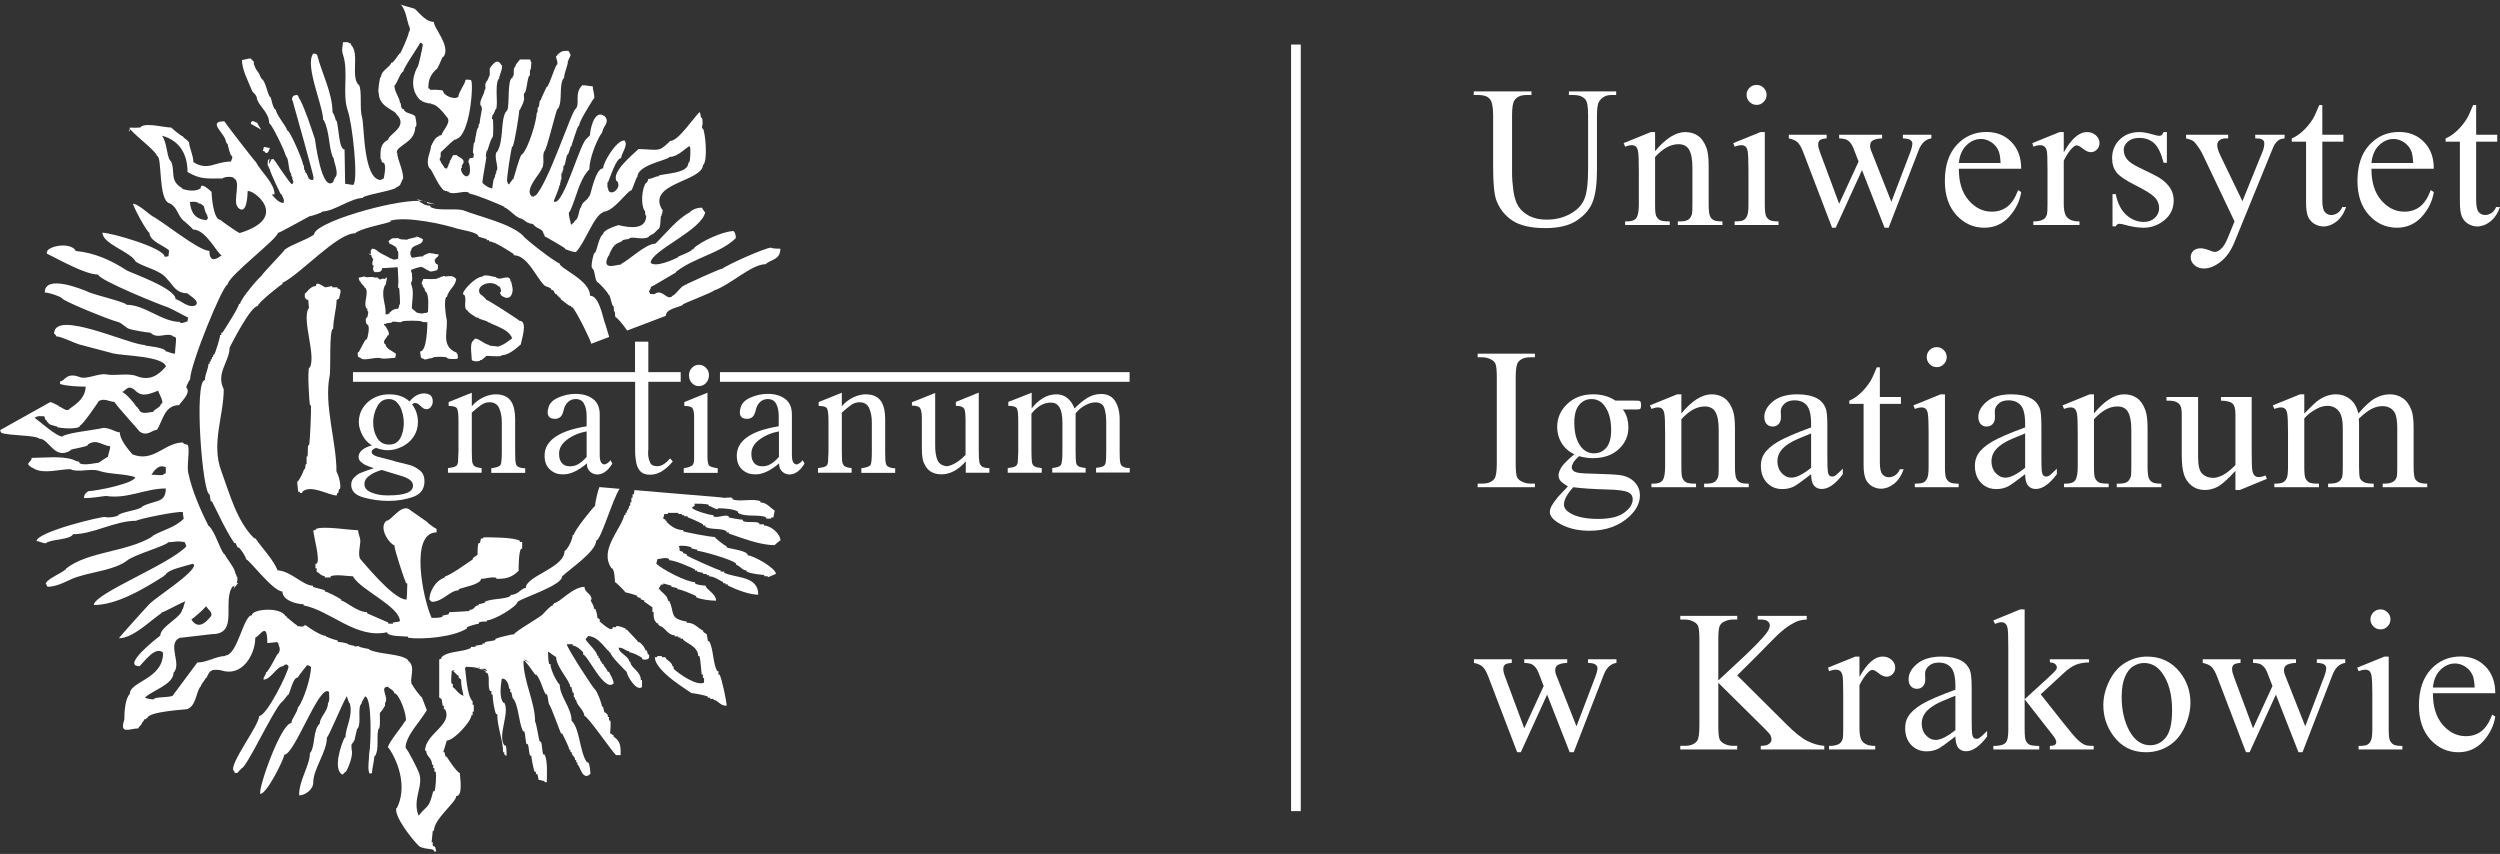 <?xml version="1.0" encoding="UTF-8"?> <svg xmlns="http://www.w3.org/2000/svg" width="243" height="83" viewBox="0 0 243 83" fill="none"><rect x="0" y="0" width="243" height="83" fill="#333333" stroke="none"/><g clip-path="url(#clip0_2534_1202)"><path d="M126.435 4.33H125.494V78.842H126.435V4.33Z" fill="white"></path><path d="M62.859 63.21H62.746C62.621 62.83 62.45 62.696 62.178 62.428H62.064C62.064 62.395 61.008 61.277 60.917 61.188H60.803V61.076C60.588 61.076 60.452 60.853 59.895 60.853V60.965H59.554C59.554 61.612 58.316 60.406 58.294 60.406V60.182C58.067 60.182 58.294 60.071 58.067 60.071C58.067 59.847 57.953 59.289 57.84 59.177H57.726C57.726 58.763 57.533 58.719 57.397 58.283H57.499C57.499 57.657 56.817 57.635 56.817 57.043C55.636 57.043 54.387 58.618 53.853 58.618V58.73H53.74V58.842C53.535 58.842 52.979 59.478 52.831 59.624C52.831 59.825 49.981 61.4 49.981 61.646C49.754 61.646 48.379 61.981 48.152 62.093V62.205C47.925 62.316 47.357 62.316 47.13 62.428V62.54H46.903V62.652C46.789 62.652 46.335 62.763 46.221 62.763V62.875H45.767V62.987C44.882 63.422 43.553 63.255 42.917 63.88V63.992L42.69 64.104V67.814C42.917 67.814 42.69 67.925 42.917 67.925L43.03 68.596H43.144V68.931H43.258C44.041 70.473 41.316 71.311 41.316 72.975H41.429C41.429 73.556 41.997 73.646 41.997 74.327H42.11V74.662H42.224V74.998H42.338C42.451 75.221 42.338 76.797 42.224 76.908H42.11C41.656 78.685 41.599 78.137 40.691 79.288C40.021 77.634 41.259 76.383 40.691 75.031C40.532 74.651 39.703 72.964 39.419 72.685C39.419 71.534 40.895 70.07 41.486 69.031L41.009 67.78C40.918 67.78 40.112 66.73 40.112 66.585H40.055C39.726 65.936 40.498 64.819 39.635 64.182V64.126C38.885 63.512 36.75 63.612 35.876 63.132V63.087C35.773 63.087 34.933 62.897 34.922 62.875V62.819C34.82 62.763 34.547 62.875 34.445 62.819V62.763C34.206 62.763 34.093 62.663 33.866 62.663V62.607C33.707 62.506 33.071 62.395 32.855 62.395C32.855 62.339 32.798 62.294 32.798 62.238C32.616 62.238 31.81 61.937 31.685 61.869V61.813C31.242 61.813 30.072 61.054 29.777 60.819L29.63 60.741L29.573 60.842H29.493L29.516 60.886C29.471 60.931 28.96 60.875 28.88 60.842V60.786C28.698 60.707 27.926 60.004 27.869 60.004V59.903H27.767C27.279 58.942 24.485 59.199 24.485 59.803C23.645 59.803 23.099 63.713 21.884 63.713V63.769C21.032 63.769 20.124 64.395 19.181 64.395L16.853 67.523C16.853 67.825 15.354 67.713 15.002 67.892V67.948C14.866 68.037 14.105 67.892 14.105 67.791C14.786 67.121 16.865 66.529 16.865 65.389C17.716 64.551 16.206 62.607 17.444 62.004L20.624 61.635C22.884 61.635 21.941 59.277 22.316 57.679H22.327C22.327 57.478 22.498 57.154 22.622 56.998H22.691C22.691 56.965 22.725 56.942 22.759 56.92C22.827 57.188 22.691 57.132 22.691 57.255L23.168 56.629C23.111 56.64 23.066 56.663 23.009 56.685C23.066 56.372 23.111 56.384 23.054 56.048H22.997C22.997 55.992 22.94 55.836 22.94 55.791H22.884C22.884 55.277 22.077 54.361 21.828 53.858H21.771C21.271 53.121 20.964 51.858 20.34 51.143H20.283C19.511 49.635 18.659 47.68 18.318 46.037C18.102 45.367 18.523 43.523 18.216 43.222C18.091 43.222 17.796 43.144 17.796 43.009C15.967 43.009 14.945 44.998 12.867 44.16C12.867 44.104 11.652 42.92 11.652 42.026C11.175 42.026 10.482 41.401 9.744 41.658C8.756 41.847 6.78 42.049 6.087 42.384V42.44C5.485 42.44 3.952 41.021 3.361 40.607C3.714 40.384 3.895 40.462 4.315 40.462C4.338 40.618 4.384 40.764 4.441 40.831H4.497C4.565 41.021 4.702 41.088 4.815 41.244H4.917V41.3C5.076 41.3 5.338 41.434 5.553 41.456V41.512C5.769 41.624 7.779 41.792 7.779 41.356C8.007 41.356 9.585 39.043 9.585 39.01C10.062 38.641 10.698 39.065 11.118 39.065C11.3 39.423 13.56 41.881 13.56 41.937C14.309 42.484 14.786 41.781 15.252 41.781C15.842 40.898 15.956 39.378 17.421 39.378C17.421 39.211 18.67 38.194 18.102 37.658C18.114 37.512 18.409 36.92 18.477 36.876C18.477 35.457 21.657 27.647 22.134 27.647C22.134 26.865 27.006 23.2 27.006 22.641C27.177 22.641 29.618 21.256 30.084 21.021C30.22 21.021 31.356 20.664 31.356 20.552C32.446 20.552 34.115 19.244 35.274 19.244V19.177C35.762 18.887 38.227 18.518 38.511 18.239V18.217C38.601 18.183 38.692 18.138 38.772 18.082V18.027H38.874C38.874 17.971 39.135 17.457 39.135 17.401H39.192C39.192 16.407 38.613 15.557 38.613 14.842H38.556C38.556 14.094 40.361 13.882 40.361 12.34C40.623 12.34 40.361 11.401 40.361 11.3C40.044 10.988 39.351 11.044 39.248 10.619C38.931 10.619 38.987 10.094 38.931 9.993H38.874C38.874 9.547 38.34 8.943 38.34 8.329C38.647 8.027 38.783 7.323 39.135 6.977H39.192C39.192 6.63 40.543 4.731 40.839 4.161C40.986 4.161 40.986 4.206 41.1 4.318C41.1 4.496 40.691 6.44 40.566 6.563H40.543C40.01 7.614 39.953 8.854 40.861 9.748H40.964C40.964 9.848 41.02 9.748 41.02 9.848C41.372 9.96 41.486 10.06 41.917 10.06V10.116C42.61 10.116 43.462 11.468 43.507 11.468C43.848 11.971 42.928 12.809 42.928 13.133L42.667 13.189C42.667 13.289 42.61 13.189 42.61 13.289H42.508C42.44 13.412 42.292 13.435 42.292 13.546H42.247L42.19 13.703H42.133L42.077 13.915H42.02L41.963 14.127H41.906C41.906 14.731 41.293 15.613 41.747 16.373H41.804C42.224 16.999 42.542 17.926 43.133 18.507H43.235V18.563H43.451V18.619H43.61V18.675C44.143 18.988 45.143 18.462 45.574 18.731V18.787H45.676V18.842C46.097 18.842 48.504 19.848 49.015 20.094V20.15C49.549 20.328 50.196 21.245 50.708 21.245V21.3C50.957 21.3 51.128 21.669 51.446 21.669V21.725C51.627 21.725 51.786 21.747 51.923 21.881V21.937C52.104 22.027 52.207 22.194 52.4 22.194V22.25C52.547 22.25 52.661 22.395 52.775 22.507V22.608H52.831V22.764H52.888L52.945 22.976C52.99 22.976 54.83 24.049 54.909 24.127V24.183H54.966V24.239C55.114 24.239 55.523 24.496 55.977 24.496C56.863 23.625 57.726 20.932 58.623 20.641V20.585C59.656 20.585 60.997 18.496 61.383 18.496C61.508 18.317 61.848 17.189 61.962 17.189C61.962 16.094 64.506 15.647 65.04 15.312V15.256C65.982 15.256 66.754 14.217 67.05 14.217C67.152 14.373 67.106 15.625 66.993 15.781H66.936V15.882H66.891C66.891 16.887 64.404 16.865 64.029 17.077V17.133C63.643 17.133 63.427 17.39 63.018 17.39C63.018 17.446 62.916 17.703 62.859 17.759H62.802C62.382 18.284 62.269 19.893 62.643 20.474H62.7C62.7 20.529 62.7 20.887 62.757 20.943H62.814C62.814 22.328 61.303 22.172 60.111 21.881C59.77 21.993 58.623 22.351 58.623 22.764C58.214 22.965 58.021 24.406 57.828 24.585H57.771C57.669 24.742 57.397 25.837 57.556 26.094H57.612C57.873 26.474 57.783 27.021 58.032 27.401C58.157 27.401 59.145 28.462 59.145 28.652H59.202C59.361 28.909 59.418 29.49 59.577 29.747H59.634C59.691 29.848 59.634 30.161 59.691 30.272H59.747C59.804 30.373 59.747 30.741 59.85 30.842C59.974 30.842 60.565 31.557 60.963 32.127L64.722 30.697C64.722 30.038 65.8 29.926 66.368 29.647V29.591C66.561 29.445 69.344 28.384 69.389 28.239C70.934 27.736 73.035 25.68 74.42 25.68C74.909 25.2 75.851 25.289 75.851 24.172C75.681 24.172 75.056 24.172 74.954 24.071C74.375 24.071 70.548 25.803 70.241 26.105C69.968 26.105 66.766 27.602 66.743 27.613V27.669H66.584V27.725C66.232 27.725 65.619 28.764 65.312 28.764V28.82C64.778 29.177 64.449 28.149 63.722 28.507C63.722 28.652 63.313 28.563 63.188 28.563C63.188 28.473 63.086 28.418 63.086 28.25H63.143V28.149H63.2V28.049H63.257V27.892C63.359 27.892 65.471 26.596 65.698 26.485V26.429C67.504 25.01 70.037 24.619 71.524 23.144C71.524 22.921 71.479 22.63 71.308 22.462C70.264 22.462 68.095 23.49 67.436 24.127V24.183L67.22 24.284V24.339C66.845 24.585 66.312 24.753 65.891 24.965V25.021C65.346 25.289 63.711 26.004 63.245 25.546C63.245 24.362 68.287 22.362 68.549 20.596H68.481L68.219 20.183C67.776 20.183 67.447 20.317 67.106 20.552V20.608C65.88 21.211 64.71 22.708 63.711 23.68C62.78 23.68 61.122 25.289 60.372 25.658V25.714C59.895 25.714 58.373 26.373 59.157 24.831H59.214C59.214 24.641 59.497 24.15 59.634 23.948H59.691L59.747 23.792H59.85V23.736C60.009 23.636 60.327 23.524 60.486 23.423V23.367C60.645 23.267 61.019 23.267 61.178 23.211V23.155C61.587 22.954 62.552 23.39 63.086 22.999V22.943C63.677 22.652 63.575 22.663 63.983 22.261C64.233 22.261 64.188 21.099 64.245 21.01H64.301V20.798H64.358L64.415 20.384H64.358C62.814 17.781 68.333 17.658 68.333 16.004H68.39C68.81 15.379 68.537 12.842 68.333 12.507H68.276C68.231 12.418 68.231 12.306 68.242 12.194H68.276C68.299 12.049 68.31 11.558 68.219 11.468H68.163V11.356H68.106C68.106 11.111 68.072 11.044 68.004 10.887C67.322 11.558 65.937 13.703 65.142 13.703C63.995 14.831 64.097 14.541 62.064 14.485C61.462 15.066 59.384 16.742 59.94 17.613H59.997C60.52 18.384 59.1 19.256 59.1 18.239H59.043V17.714H59.1C59.259 17.401 59.872 15.367 60.372 15.367C60.372 14.954 61.122 14.072 60.69 13.647C59.872 13.647 58.623 15.826 58.623 16.362C57.873 16.362 57.465 18.798 57.294 19.077H57.237V19.177H57.181C57.181 19.412 56.488 19.658 56.488 20.172H56.431C56.227 20.585 56.272 21.11 55.954 21.423H55.898C55.898 21.479 55.739 21.636 55.739 21.68H55.682L55.58 21.837L55.477 21.781C55.477 21.468 55.216 20.999 55.318 20.585H55.375C55.977 19.401 56.272 17.468 57.283 16.462C57.283 15.468 57.919 13.803 58.453 12.965H58.51V12.809H58.566C58.566 12.284 59.373 11.882 58.725 11.245H58.623V11.2C57.692 10.742 57.351 12.742 57.351 13.077C57.351 13.256 57.09 13.301 57.09 13.446C56.488 13.446 54.796 20.06 53.853 19.602V19.546H53.819C53.921 19.312 54.387 18.206 54.387 17.982H54.444V17.725H54.501V17.468H54.557C54.614 17.312 54.501 16.943 54.614 16.787H54.671V16.574H54.728C54.785 16.474 54.728 16.206 54.785 16.105H54.841C55 15.848 55 15.267 55.159 15.01H55.216C55.239 14.965 55.477 14.284 55.477 14.228H55.534C55.534 14.172 56.113 12.351 56.227 12.25H56.284C56.284 11.781 57.408 10.072 57.658 9.647H57.715V9.535H57.771C57.771 9.032 57.612 8.742 57.612 8.385C57.351 8.385 56.942 8.284 56.602 8.284C55.784 9.088 56.408 10.038 55.965 10.574C55.625 10.574 53.32 17.77 52.048 19.021H51.945C51.945 19.122 51.889 19.021 51.889 19.122L51.627 19.066V18.965H51.571C51.105 18.239 52.581 16.787 52.581 16.518H52.638V16.362H52.695C52.967 15.814 52.672 15.144 52.911 14.697C53.104 14.697 54.001 10.898 54.182 10.574H54.239C54.716 9.792 54.296 8.385 54.773 7.602H54.83C54.83 7.021 55.205 6.429 55.205 5.882H55.261C55.261 5.591 55.625 5.401 55.364 5.155C55.364 4.999 55.261 5.044 55.261 4.943C54.739 4.943 54.603 4.91 54.149 5.357V5.412L54.046 5.468C54.046 5.725 54.273 6.049 54.149 6.306H54.092C53.774 6.943 53.513 7.915 53.195 8.44H53.138C53.115 8.474 52.559 9.636 52.559 9.748H52.502C52.4 9.904 52.445 10.273 52.343 10.429H52.286C52.229 10.53 52.286 10.842 52.229 10.954H52.172C52.172 11.703 51.378 14.396 50.742 15.021H50.685C50.389 15.591 50.105 16.787 49.89 17.424H49.833C49.776 17.49 49.458 17.937 49.458 17.949C49.458 17.893 49.401 17.848 49.356 17.848V17.692H49.299C49.197 17.479 49.697 14.396 49.776 14.25H49.833C50.026 13.859 50.469 11.122 50.469 10.708H50.526C50.651 10.351 50.832 10.183 50.946 9.669C50.946 9.569 50.889 9.144 50.946 9.044H51.003C51.218 8.731 51.23 7.77 51.423 7.379H51.48C51.537 7.278 51.48 6.854 51.537 6.753H51.593L51.65 6.027H51.593V5.882H51.537V5.781H50.526C50.526 5.871 50.106 6.183 50.106 6.463H50.049V6.563H49.992C49.89 6.72 49.992 7.189 49.89 7.401H49.833V7.558C49.276 7.558 49.56 10.239 49.299 10.742H49.242V10.842H49.186C48.618 11.681 49.004 13.736 48.288 14.809H48.232C48.039 15.39 48.482 16.25 48.288 16.585H48.232V16.843H48.175V16.999H48.118V17.211H48.061V17.368H48.005C47.971 17.435 47.846 18.217 47.846 18.306C47.539 18.306 47.107 17.993 46.892 17.781C46.892 17.3 47.312 15.3 47.266 15.222H47.21C47.21 15.133 47.301 14.664 47.312 14.652H47.369C47.471 14.351 47.675 13.68 47.789 13.457H47.846V13.301H47.902C47.959 13.2 47.959 11.681 47.902 11.58H47.812C47.812 11.39 47.868 11.323 47.868 11.167H47.925C47.993 11.044 48.141 10.764 48.141 10.642H48.198C48.459 10.217 48.061 8.362 48.459 7.669H48.516C48.516 7.267 48.902 6.686 48.777 6.317H48.72C48.277 5.435 47.664 6.63 47.607 6.63C47.596 6.664 47.607 7.234 47.607 7.356H47.55C47.55 7.446 47.38 7.837 47.334 7.882H47.278V8.038H47.221C47.119 8.195 47.221 8.563 47.164 8.72H47.107C47.107 9.178 46.505 9.837 46.733 10.284H46.789V10.44H46.846C46.846 10.842 46.63 11.524 46.63 12.005H46.574C46.517 12.105 46.517 12.373 46.471 12.474H46.415C46.358 12.574 46.256 13.099 46.256 13.256H46.221C46.221 13.379 46.154 13.815 46.119 13.882H46.063C46.063 14.016 45.904 14.82 46.006 14.921H46.063C46.063 15.088 46.006 15.2 46.006 15.334L45.631 15.39V15.491H45.574L45.518 15.803H45.574C45.688 16.15 45.722 16.585 45.631 16.954H45.574V17.055H45.472V17.11C45.12 17.289 44.7 16.585 44.836 16.328H44.893V16.016H44.95C45.381 15.39 44.416 15.267 44.416 15.077H44.041C43.962 15.189 43.78 15.591 43.78 15.602H43.723V15.814H43.666V15.915H43.61C43.61 16.183 43.451 16.262 43.451 16.384C43.348 16.384 43.235 16.328 43.189 16.328V16.228H43.133V16.127H43.076L43.019 15.971H42.962C42.962 15.915 42.837 15.77 42.803 15.602H42.746V15.345H42.803C42.86 15.245 42.803 14.876 42.86 14.775C42.917 14.775 43.814 13.815 44.132 13.624V13.569H44.348V13.513C45.699 13.178 46.063 8.06 45.779 7.781C45.676 7.781 45.358 7.681 45.245 7.781C45.245 8.083 44.552 9.01 44.552 9.401C44.189 9.759 43.065 9.267 43.065 8.831C42.928 8.697 42.02 8.731 41.792 8.731V8.641L41.633 8.586C41.633 7.87 41.758 7.368 42.372 6.764C42.576 6.764 42.894 5.669 43.065 5.513H43.121C43.825 4.474 42.167 2.753 42.167 2.128C41.213 2.128 40.486 0.82 40.203 0.82L38.976 0.463C39.442 0.966 39.555 1.96 39.748 2.541H39.805V2.753H39.862L39.805 3.066H39.748C39.748 3.424 39.078 4.854 38.897 5.2H38.84C38.624 5.457 38.419 5.826 38.147 6.083H38.045C37.874 6.586 37.034 6.854 37.034 7.491H36.977C36.92 7.569 36.682 8.921 36.818 9.055C36.818 10.474 38.567 10.72 38.567 11.189H38.624C39.669 12.362 37.727 13.066 37.727 13.591C36.875 14.005 36.989 14.764 36.989 15.468H37.045C37.045 15.524 37.102 15.725 37.148 15.781C37.681 15.781 37.307 17.166 37.307 17.345C37.182 17.345 37.193 17.446 37.045 17.446V17.502C35.285 17.502 35.421 12.172 35.194 11.401C34.933 10.574 35.217 8.731 34.876 8.228H34.82C34.093 7.334 34.956 5.178 34.127 4.373V4.262C33.672 4.038 33.843 4.105 33.332 4.105C33.332 4.507 33.173 4.776 33.332 5.301C33.911 6.965 33.23 9.111 33.809 10.775C34.263 12.127 34.842 17.479 34.343 17.971C34.081 17.971 33.763 17.87 33.548 17.87L33.491 14.53C32.912 14.53 32.934 12.194 32.696 11.714H32.639C32.639 11.602 32.412 10.932 32.321 10.932C32.321 9.044 31.288 7.144 30.833 5.357H30.776V5.256C30.674 5.256 30.561 5.2 30.459 5.2C29.573 6.295 31.413 10.295 31.413 11.669H31.469C32.071 12.865 31.924 14.25 32.367 15.323H32.423C32.423 15.703 32.98 16.865 32.582 17.256H32.525V17.412H32.469V17.513H32.412V17.669C31.254 18.809 30.617 13.513 30.606 13.502C30.163 12.206 29.732 10.787 29.118 9.591H29.062C29.062 9.368 28.903 9.289 28.903 9.222C28.698 9.222 28.585 9.323 28.483 9.323V9.424H28.426L28.369 9.736H28.426C28.46 9.87 30.561 17.289 30.493 17.345H30.436V17.502C29.879 17.502 30.016 17.178 29.743 16.775H29.686C29.686 16.72 29.63 16.563 29.63 16.518H29.573L29.527 16.049H29.471C29.471 15.703 28.358 13.077 27.983 12.708H27.937C27.744 12.139 26.824 11.133 26.824 10.675C26.541 10.675 26.359 9.513 26.291 9.424H26.234C25.973 9.044 25.848 8.049 25.496 7.703H25.439C25.439 7.58 25.337 7.591 25.337 7.446H25.28C25.28 7.111 24.803 6.764 24.803 6.507H24.758V6.351H24.701C24.644 6.25 24.701 6.038 24.644 5.938H24.587C24.587 5.882 24.371 5.725 24.371 5.681C24.087 5.681 23.667 5.837 23.52 5.837C23.52 6.775 24.122 7.893 24.474 8.753C24.474 8.943 24.894 9.144 24.894 9.379H24.951C24.951 10.206 26.166 10.831 26.166 11.982C26.381 11.982 27.756 14.809 27.756 15.111H27.812V15.267H27.869C28.085 15.636 28.028 16.462 28.244 16.831H28.301V17.088H28.358V17.189H28.414V17.446H28.471V17.602H28.528L28.471 17.859H28.369V17.915C28.244 17.915 26.79 15.748 26.677 15.569H26.62V15.468C26.529 15.468 26.472 15.468 26.404 15.468L26.143 15.937C26.143 15.546 26.166 15.479 26.359 15.468C26.2 15.468 26.154 15.457 26.041 15.569C26.041 15.669 25.984 16.038 26.041 16.139H26.098C26.098 16.194 26.154 16.351 26.154 16.395H26.211C26.211 16.675 27.256 18.831 27.267 18.842H27.324C27.438 19.01 27.722 19.546 27.54 19.725C27.097 19.725 26.7 19.233 26.416 18.909L26.688 18.887C26.688 17.803 25.382 16.731 24.882 15.759C24.814 15.759 21.805 11.848 21.805 11.792C20.056 11.792 21.964 13.01 21.964 13.826H22.02V13.926L22.123 13.982C22.123 14.116 22.395 15.032 22.441 15.077H22.498V15.178H22.554C22.657 15.334 22.452 15.591 22.452 15.703C20.862 15.703 20.249 16.652 18.795 15.759C18.795 15.077 18.375 14.34 18.375 13.781H18.284V13.703C18.273 13.703 17.864 13.39 17.807 13.334V13.278C17.557 13.2 16.842 12.585 16.637 12.396C15.945 12.396 14.355 11.926 13.719 12.295V12.351C13.549 12.451 12.867 12.407 12.606 12.407V12.619C12.629 12.608 12.651 12.597 12.685 12.585C13.242 13.267 15.184 14.697 15.263 15.166C15.786 15.166 15.354 19.479 16.479 19.758C17.228 20.105 17.228 20.865 17.807 21.423C17.841 21.423 18.761 22.239 18.761 22.306C20.045 22.306 21.135 24.708 21.544 24.809C20.828 25.401 20.351 25.334 20.351 24.384C19.306 24.384 15.865 21.546 14.786 20.999C14.377 20.708 13.367 19.803 12.935 19.803C12.935 20.083 14.309 22.619 14.525 22.619C14.525 23.457 15.956 23.87 16.433 24.339C16.433 24.496 16.376 24.753 16.376 24.909C16.274 24.909 16.115 24.965 16.002 24.965C16.002 24.105 10.812 22.619 9.96 22.619C9.96 23.714 12.708 24.474 13.197 25.434C14.15 26.06 15.581 26.216 16.274 27.155C16.831 27.702 17.069 28.507 18.239 28.507C18.239 28.641 19.477 29.211 19.034 29.658C18.341 30.049 17.444 29.088 17.069 29.088C17.069 28.004 12.64 26.496 12.299 26.272C10.812 25.3 9.21 24.574 7.37 24.395C6.984 23.625 5.201 23.77 4.611 24.339V24.44H4.554V24.652C5.837 25.278 8.29 26.686 9.54 26.686C9.54 27.2 15.695 29.691 16.32 29.87C16.581 29.959 18.227 30.864 18.284 30.864C18.284 30.965 18.227 31.121 18.227 31.233C18.171 31.233 17.489 31.568 17.489 31.289C15.74 31.289 14.094 29.624 12.299 29.624C12.299 29.401 9.403 28.708 8.699 28.429C7.916 28.071 4.35 26.641 4.35 28.429C4.69 28.429 5.803 28.764 6.042 28.999C6.042 29.222 10.585 31.077 11.447 31.289C11.868 31.39 12.14 31.814 12.56 31.971C12.742 32.049 14.321 32.339 14.627 32.339C15.32 33.021 16.16 32.283 16.796 32.652V32.708C16.978 32.708 16.978 32.73 17.114 32.864C17.114 33.356 17.012 33.993 17.012 34.373C16.581 34.373 16.376 34.16 16.115 34.16C16.115 33.781 14.128 33.602 14.105 33.591V33.535C12.583 33.535 5.258 30.004 5.258 32.44C5.326 32.44 5.474 32.63 5.474 32.697C5.951 32.697 7.166 33.322 7.7 33.479L11.039 34.362C11.925 34.574 15.922 34.618 16.126 35.624C15.366 36.507 14.537 37.054 13.264 36.551C12.47 36.239 11.198 36.551 10.346 36.395C9.608 36.239 8.438 36.92 7.745 36.652C6.451 36.138 6.303 37.066 5.837 37.066V37.322C6.485 37.535 7.643 37.579 8.324 37.579C8.324 38.987 6.678 39.68 6.678 39.825C6.405 40.004 5.928 39.512 5.724 39.512V39.456C5.508 39.356 5.076 39.088 4.872 39.088L0 41.814H0.023L0.057 41.97H0.114V42.071C1.022 42.373 3.452 42.283 3.827 42.641C4.793 42.641 5.258 44.73 6.848 43.792V43.736C7.132 43.602 8.347 43.456 8.54 43.267V43.211C9.369 42.596 10.062 43.367 10.709 43.367C10.709 43.736 10.493 44.205 10.493 44.406C10.437 44.406 9.642 44.931 9.596 44.976C9.38 44.976 7.688 45.389 7.688 44.875C7.427 44.875 7.268 44.719 7.052 44.663C5.94 44.294 4.247 44.507 3.078 44.507C3.078 45.032 2.146 44.987 3.396 45.602C4.35 46.071 5.837 45.602 6.837 45.602C7.575 45.97 8.801 45.501 9.596 45.758C10.652 46.127 12.084 46.015 13.14 46.384C13.06 46.987 9.335 47.736 8.586 47.736V47.791H8.483C8.483 47.914 8.165 47.903 8.165 48.417C8.938 48.417 9.551 48.294 10.289 48.205C12.424 48.529 14.082 47.479 16.115 47.479C16.115 48.976 15.013 48.562 13.787 49.255V49.311C13.072 49.669 12.288 49.657 11.504 50.037V50.093C11.243 50.25 10.55 50.35 10.232 50.25C9.948 50.16 3.555 51.702 3.555 52.596C3.816 52.596 4.134 52.808 4.452 52.808C4.872 52.395 6.837 52.495 7.098 51.926C9.085 51.926 11.141 50.618 13.242 50.618C13.412 50.451 17.228 49.669 17.762 49.769C17.785 49.97 17.819 50.194 17.853 50.428C16.99 51.289 15.809 51.512 14.843 52.082V52.138H14.741V52.194C12.231 53.679 8.552 53.59 6.416 55.266V55.322C5.837 55.791 5.042 56.048 4.509 56.573V56.674H4.452V56.775H4.509C4.509 56.965 4.611 56.942 4.611 57.032C5.815 57.032 6.712 56.249 7.791 55.992C9.119 55.579 11.13 55.367 12.299 54.529C12.879 53.959 16.331 52.987 16.331 52.708C16.956 52.708 17.092 52.54 17.955 52.696C18.012 52.831 18.068 52.965 18.114 53.099C16.512 54.853 9.119 57.702 9.119 58.808C11.345 58.808 13.923 57.266 15.854 56.048C15.911 56.048 15.956 55.892 16.07 55.892C16.331 55.322 18.137 55.009 18.716 54.797L18.875 54.909C18.875 55.702 15.263 57.992 14.582 58.652C14.321 58.908 11.561 61.97 11.561 62.037C12.913 62.037 14.548 60.383 15.695 59.59V59.534C15.899 59.534 17.603 58.585 18.012 58.439C17.898 58.674 17.841 59.043 17.762 59.221H17.705C17.705 59.992 15.581 60.886 15.581 61.78C15.309 61.981 11.743 64.752 13.571 64.752C14.026 64.305 15.127 62.741 15.854 63.445C15.854 66.048 12.617 66.204 12.617 67.456C12.14 67.925 12.084 69.333 12.084 69.959C11.572 71.456 12.651 70.797 13.458 70.797C13.458 70.607 13.832 70.45 13.832 70.171H13.889C13.946 70.104 13.991 70.015 14.026 69.914H14.162L14.219 69.813H14.321C14.321 69.165 18.068 68.964 18.193 68.931C19.045 68.618 19.045 67.367 19.465 66.741H19.522C19.522 66.484 19.908 66.16 19.999 65.903H20.056C20.192 65.635 20.272 65.434 20.476 65.221H20.578V65.165C20.737 65.065 21.373 65.109 21.532 65.165C23.531 65.825 24.814 63.635 24.814 61.981C25.348 61.724 25.984 60.372 25.984 62.506C26.098 62.506 26.938 62.406 26.938 62.406V62.462H27.04C27.04 62.752 27.381 63.054 27.04 63.556H26.983C26.665 64.082 26.348 64.808 25.927 65.333H25.87C25.87 65.59 25.609 65.746 25.609 66.059C26.313 66.059 26.915 64.752 27.517 64.752C27.903 64.372 27.994 64.752 28.051 64.752C28.051 65.311 25.916 69.601 25.189 69.601C25.189 70.506 22.259 74.271 22.702 74.919H22.759L22.815 75.132H23.077C23.122 75.031 23.497 74.696 23.497 74.662C23.94 74.662 26.552 69.042 27.369 68.249C27.449 68.249 27.937 67.59 27.949 67.568H28.005C28.255 67.21 28.46 65.847 28.96 65.847C28.96 65.746 29.811 64.696 29.857 64.651C30.027 64.651 30.175 64.808 30.231 64.808C30.231 65.892 29.505 68.026 29.016 68.719H28.96C28.96 69.188 28.323 69.858 28.323 70.283C27.313 70.283 25.064 76.662 25.303 77.165C25.95 77.165 27.631 73.735 27.631 73.355C28.653 73.355 31.06 66.35 31.98 67.255C31.98 67.568 32.083 68.138 31.878 68.35C31.878 69.132 31.083 69.702 31.083 70.327C30.39 71.009 30.663 72.417 30.186 73.143H30.129C30.129 74.439 29.073 75.757 29.073 77.311C29.641 77.311 30.447 76.763 30.447 76.059C30.447 74.729 31.776 73.098 31.776 71.679C31.969 71.579 33.23 68.473 33.707 67.668C33.797 67.936 33.877 68.204 33.945 68.35H34.002C34.331 69.657 33.582 70.651 33.582 71.691H33.502C33.207 72.227 32.298 74.796 33.286 75.288C33.389 75.232 33.502 75.076 33.548 75.031H33.604C33.911 74.573 34.343 73.367 34.184 72.897C34.184 72.797 34.127 72.428 34.184 72.327H34.24V72.227L34.343 72.171V72.07H34.399V71.97H34.456C34.456 71.947 34.672 70.931 34.717 70.819H34.774C35.16 70.182 34.695 68.808 35.149 68.372C35.149 68.16 35.467 67.802 35.467 67.691C36.205 67.691 36.046 72.596 35.887 73.221C35.887 73.713 35.682 74.942 35.944 75.199C36.001 75.199 36.103 75.143 36.16 75.143C36.16 74.674 36.375 74.048 36.375 73.523H36.432C36.909 72.797 36.534 71.59 36.807 70.808H36.864C36.966 70.439 36.92 69.713 36.92 69.299C37.023 69.199 37.341 68.808 37.341 68.674H37.398C37.454 68.573 37.398 68.305 37.454 68.26H37.477C37.761 67.691 36.852 66.752 37.738 66.752C37.738 66.908 38.317 67.065 38.317 67.378C38.806 67.378 39.601 69.59 39.43 70.093H39.373C39.146 70.54 37.534 72.45 37.727 72.696H37.784C38.874 74.305 39.521 76.674 38.578 78.54H38.522C38.295 79.344 40.021 81.545 40.691 82.204C41.054 82.562 41.963 82.45 42.179 82.651V82.763H42.406L42.292 82.316L42.065 82.204V81.869H41.952C41.952 81.813 42.054 80.763 42.065 80.752H42.179C42.179 79.579 44.348 77.992 44.348 77.378C45.029 77.378 44.711 75.512 44.688 75.132C44.461 75.132 43.541 73.78 43.428 73.556H43.314L43.201 73.109H43.087L43.428 71.981C44.121 71.981 45.824 70.104 45.824 69.512H45.938V69.177H46.051V68.506H45.938V68.171C45.381 67.624 45.313 65.657 45.2 64.92H45.256V64.808C45.722 64.841 46.21 64.808 46.63 65.02V65.031C46.767 65.031 47.096 65.154 47.198 65.255V65.367C47.755 65.367 47.312 66.819 47.653 67.165H47.766V67.501H47.88C47.88 67.925 48.039 69.042 48.22 69.411H48.334C48.334 70.685 48.902 71.959 48.902 73.121H49.015V73.344C49.242 73.344 49.015 73.456 49.242 73.456C49.242 73.232 49.242 72.562 49.129 72.45H49.015C48.334 71.445 49.583 69.311 49.015 68.294H48.902C48.538 67.702 48.652 66.83 48.766 65.981C49.231 65.869 49.481 66.585 49.481 66.942H49.595V67.277H49.708C49.708 67.389 49.822 67.724 49.822 67.836C50.412 68.417 50.389 70.193 50.844 71.087H50.957C51.071 71.311 51.071 72.093 51.184 72.327H51.298C51.412 72.551 51.412 73.221 51.525 73.445H51.639C51.639 73.567 51.866 74.908 51.979 75.02H52.093V75.243H52.24L52.354 75.802C52.468 75.802 52.808 75.914 52.922 75.914V76.026H53.149C53.149 75.467 53.263 73.892 52.922 73.333H52.808C52.695 73.109 52.695 72.327 52.581 72.093H52.468C52.354 71.869 52.127 70.182 52.014 70.182C52.014 68.227 50.878 66.249 50.878 64.227H50.992C51.389 64.651 51.707 65.165 52.025 65.579H52.138C52.593 66.137 52.706 66.931 53.047 67.489H53.16C53.274 67.713 53.274 68.272 53.388 68.495C53.501 68.495 54.444 71.143 54.535 71.299H54.648C54.796 71.601 55.33 72.629 55.33 72.875H55.443V73.098H55.557C55.557 73.489 55.898 73.478 55.898 73.88H56.011V74.104H56.125V74.327C56.363 74.327 56.602 75.992 57.385 75.221C57.385 75.109 57.351 74.294 57.158 74.093H57.044C56.306 72.998 56.386 70.864 55.557 70.048C55.557 68.808 54.41 67.691 54.41 66.562C54.035 66.193 53.501 65.043 53.501 64.54H53.376C53.297 64.305 53.274 63.769 53.263 63.333C53.41 63.4 53.978 63.858 54.058 63.858C54.058 64.841 55.432 66.182 55.432 66.774H55.545C55.545 66.886 55.659 67.221 55.659 67.333H55.773V67.78H55.886V68.003H56C56 68.528 56.795 69.042 56.795 69.579C57.113 69.579 59.384 72.908 59.872 73.4H60.327C60.327 72.573 60.349 72.07 59.645 71.601V71.489L59.304 71.266C59.304 71.043 59.418 70.26 59.304 70.026H59.191V69.691H59.077V69.467C58.964 69.467 58.964 69.244 58.737 69.244C58.737 69.132 58.623 68.797 58.623 68.685H58.51C58.51 68.383 58.032 67.199 57.828 66.998C57.715 66.998 55.091 62.953 55.091 62.618H55.659V62.73C56.113 62.841 56.34 63.054 56.681 63.4V63.624C57.113 63.624 58.737 67.333 59.645 66.428C59.645 66.093 59.304 65.534 59.191 65.299H59.077C58.952 64.92 58.748 64.886 58.623 64.517H58.51C58.51 64.249 58.282 64.283 58.282 63.959H58.169V63.735H58.055C58.055 63.355 57.192 62.584 56.919 62.16C56.919 62.048 57.147 61.937 57.147 61.825C58.203 61.825 58.975 63.288 59.202 63.288V63.4H59.316C59.316 63.735 60.588 64.987 60.917 65.311C60.917 65.657 61.882 67.277 62.405 66.774V66.104H62.291C62.291 65.221 61.269 64.931 61.269 64.305H61.156C61.156 63.802 60.133 63.478 60.133 62.953C60.667 62.953 60.769 63.288 61.156 63.288V63.4C61.451 63.4 62.235 63.791 62.416 63.959V64.07C62.666 64.149 62.905 64.149 63.097 63.959V63.624H62.984L62.859 63.21ZM20.192 21.267H20.135C20.113 21.312 20.09 21.356 20.078 21.412C18.92 21.278 18.579 20.675 18.454 19.636C18.761 19.591 19.056 19.591 19.284 19.714V19.77C19.613 19.77 19.715 20.027 19.817 20.027C19.817 20.127 19.976 20.652 20.033 20.753H20.09V20.909H20.147V21.066H20.203V21.267H20.192ZM21.419 21.367C20.748 21.367 20.567 19.099 20.567 18.652C20.544 18.652 19.511 17.591 19.511 18.284C19.091 18.652 18.182 18.541 17.705 18.34V18.284C16.422 17.569 17.092 16.608 16.592 15.625H16.535C16.16 14.999 16.251 13.859 15.74 13.189C17.512 13.669 18.227 15.044 18.227 16.72C19.511 17.468 20.113 17.345 21.623 17.345C21.816 17.155 22.543 17.144 22.736 17.289V17.345C23.429 17.569 22.668 19.423 23.054 20.06H23.111V20.161C23.985 21.021 24.065 19.032 24.065 18.597C24.405 18.261 28.38 21.099 23.304 22.652C23.145 22.63 21.441 21.435 21.419 21.367ZM13.197 38.004C13.855 38.652 14.662 38.239 15.377 37.97C15.366 38.105 16.081 39.255 15.638 39.255C15.638 39.613 14.9 39.803 14.9 40.038C14.468 40.038 13.696 40.395 13.469 39.725H13.412L13.355 39.568H13.299C13.003 39.132 12.288 38.272 11.868 38.093C12.22 38.038 12.424 37.244 13.197 38.004ZM16.115 45.456V45.993C16.024 46.037 15.934 46.082 15.899 46.082V46.138C15.661 46.25 15.059 46.116 14.718 46.149C15.082 45.602 15.468 45.099 16.149 45.434C16.138 45.456 16.126 45.456 16.115 45.456ZM20.045 58.92C20.181 59.244 20.715 59.489 20.51 59.903C20.453 59.903 19.42 61.534 18.602 60.216C19.045 59.881 19.613 59.4 20.045 58.92ZM44.143 65.109C44.143 65.188 44.177 65.233 44.246 65.233L43.973 65.165L44.143 65.109ZM44.019 66.808V66.473H43.905C43.791 66.137 43.905 65.579 43.905 65.233L43.962 65.177C44.211 65.288 44.405 65.679 44.586 65.679V65.903C44.813 65.903 44.586 66.015 44.813 66.015C44.813 66.696 44.95 67.054 45.052 67.635C44.541 67.489 44.189 66.808 44.019 66.808ZM46.642 64.964L46.426 64.875L46.642 64.897V64.964ZM46.755 65.009H47.21C47.21 65.233 47.323 65.009 47.323 65.233L46.755 65.009ZM50.992 64.171L51.003 64.093L51.548 64.45L50.992 64.171Z" fill="white"></path><path d="M24.383 12.038L25.393 12.608C25.337 12.496 25.121 12.172 24.973 11.971C24.723 11.781 24.383 11.625 24.383 12.038Z" fill="white"></path><path d="M25.235 12.197L24.86 11.783C24.86 11.794 24.905 11.873 24.973 11.973C25.098 12.063 25.212 12.163 25.235 12.197Z" fill="white"></path><path d="M29.471 60.843H29.493L29.471 60.799V60.843Z" fill="white"></path><path d="M26.234 14.386C26.063 14.386 25.836 14.285 25.655 14.285L25.552 14.654L25.768 14.755V14.81C26.052 15.09 26.234 14.386 26.234 14.386Z" fill="white"></path><path d="M38.953 0.465L38.998 0.476C38.987 0.453 38.976 0.42 38.953 0.408V0.465Z" fill="white"></path><path d="M12.617 12.767V12.621C12.572 12.643 12.526 12.666 12.515 12.666C12.549 12.745 12.583 12.756 12.617 12.767Z" fill="white"></path><path d="M75.294 52.988C75.294 52.988 75.749 52.542 75.862 52.542C75.862 51.86 74.886 51.078 74.261 51.078V50.966H73.807V50.855C73.466 50.631 72.546 50.854 72.206 50.631V50.519C72.001 50.519 70.854 50.318 70.831 50.296V50.184C70.49 49.961 69.684 50.408 69.344 50.184V50.072C68.901 50.072 67.515 49.625 67.288 49.402V49.29L67.515 49.178V48.955C67.742 48.955 68.651 48.955 68.889 49.067V49.178C69.128 49.178 69.798 49.704 69.798 49.402C70.377 49.402 71.331 49.469 71.74 49.737V49.849C72.421 50.296 73.909 49.961 74.477 50.296V50.408H74.954V50.296H75.181C75.181 50.072 75.294 49.849 75.294 49.625C74.84 49.335 74.522 48.843 73.92 48.843V48.732C73.239 48.396 71.751 48.843 71.183 48.508V48.396C70.956 48.285 70.388 48.463 70.161 48.352L61.655 47.637C61.655 47.804 61.644 47.961 61.598 48.05H61.485V48.385H61.371V48.832H61.258V49.167H61.144C61.144 49.581 60.917 49.491 60.917 49.838H60.803V50.061H60.69C60.315 51.536 58.225 53.447 59.429 55.223C59.724 55.223 59.77 56.307 59.77 56.575C59.849 56.575 60.724 57.435 60.792 57.581C60.974 57.581 61.882 57.871 61.939 57.916V58.027L62.28 58.139V58.251L62.62 58.363V58.474L63.415 59.033V59.48H63.529C63.529 59.949 63.518 60.262 63.87 60.597H63.983V60.743H64.097V60.854C64.585 60.854 64.869 61.748 65.585 61.748V61.86H65.925V61.971H66.152V62.083H66.379C66.379 62.43 67.867 62.731 67.867 63.77H67.981C68.083 63.971 68.185 65.547 68.208 65.569H68.322V65.904H68.435V66.351C67.708 66.709 65.982 65.502 65.471 64.999V64.776H65.357C65.357 64.329 64.676 64.139 64.676 63.882H64.335V63.77H63.881V63.882H63.654C63.654 65.29 67.197 67.29 67.197 67.368C67.424 67.368 68.571 67.591 68.799 67.703V67.815H69.026V67.927H69.366V68.038C69.809 68.038 69.923 68.597 70.627 68.597C70.627 68.15 70.172 66.016 69.945 65.569H69.832V65.234H69.718C69.264 64.452 69.378 63.1 68.923 62.318H68.81L68.696 61.648L68.356 61.424V61.312C67.754 61.011 67.538 60.53 66.754 60.53V60.419C64.983 60.128 65.619 59.536 65.039 58.396H64.926C64.926 57.86 64.131 57.48 64.131 57.268H64.017C64.017 57.156 64.245 56.932 64.245 56.821H64.472V56.709L65.266 56.932V57.044C65.38 57.044 65.721 57.156 65.834 57.156V57.268C66.198 57.268 67.311 57.771 67.663 57.938V58.05C68.117 58.273 69.037 58.385 69.605 58.385C69.605 57.715 68.583 57.257 68.583 56.921C68.481 56.921 67.742 56.877 67.561 56.698V56.586C66.732 56.586 64.347 55.335 63.79 54.787L63.904 54.34C64.245 54.34 64.699 54.117 65.039 54.34V54.452C65.585 54.452 67.027 55.089 67.549 55.346V55.458H67.776V55.569C67.89 55.569 68.231 55.681 68.344 55.681V55.793H68.685V55.905H68.912V56.016C69.389 56.016 69.866 56.374 70.286 56.575V56.687H70.513V56.799H70.74V56.91C71.581 57.324 72.841 57.804 73.705 57.804C73.705 55.938 71.501 56.218 70.388 55.67V55.558H70.048V55.447C69.832 55.447 66.845 54.095 66.743 53.983V53.871L66.402 53.759V53.648L66.061 53.536C66.061 53.424 66.061 53.089 65.948 53.089C66.289 52.977 66.97 53.089 67.209 53.201V53.313C67.322 53.313 67.663 53.424 67.776 53.424V53.536C68.106 53.536 71.115 54.352 71.547 54.776V54.888C71.978 55.033 72.149 55.447 72.569 55.447V55.558C73.012 55.77 73.784 55.837 74.284 55.893V56.005H74.624V56.117L75.419 55.782C75.419 55.223 73.216 53.983 72.682 53.983C72.682 53.502 70.945 53.357 70.627 53.201V53.089C70.49 53.089 69.48 52.296 69.48 52.195C69.003 52.195 66.527 51.715 66.402 51.637V51.525C65.755 51.525 65.244 51.178 64.801 50.743V50.631H64.687V50.519L64.46 50.408L64.574 49.961H64.915V49.849H65.936V49.961H66.277V50.072H66.504V50.184H66.845V50.296C66.993 50.296 68.253 50.888 68.333 50.966V51.078H68.56V51.19C69.014 51.525 70.161 51.301 70.615 51.637V51.748H70.843V51.86C72.206 52.318 73.875 52.988 75.294 52.988Z" fill="white"></path><path d="M40.509 19.357C40.588 19.402 40.656 19.447 40.725 19.503C40.872 19.503 41.008 19.514 41.122 19.525L40.509 19.357Z" fill="white"></path><path d="M45.393 61.077V60.965C45.472 60.898 46.335 60.63 46.54 60.63V60.518C46.654 60.406 47.108 60.406 47.335 60.406V60.295C48.028 60.295 50.299 58.932 50.299 58.496C51.026 58.015 54.637 56.887 54.637 56.027C55.364 55.312 57.953 53.613 57.953 52.541C58.396 52.541 59.543 48.518 60.224 47.513L58.26 47.345C58.146 47.569 57.84 48.831 57.84 49.178C57.749 49.178 55.784 51.591 55.784 51.982H55.671C55.671 52.395 55.205 53.39 54.876 53.557C54.876 55.2 51.105 55.982 51.105 57.155C50.639 57.155 50.412 57.826 49.617 57.826V57.937C49.05 58.273 47.789 58.161 47.108 58.496V58.608C46.994 58.608 46.654 58.719 46.54 58.719V58.831C46.074 58.831 46.188 59.278 45.631 59.278V59.39C45.62 59.401 43.973 59.502 43.689 59.502L43.576 59.725C43.462 59.725 43.121 59.837 43.008 59.837V59.948C42.747 60.071 42.338 60.06 41.952 60.06C41.077 58.116 39.817 51.747 42.44 51.747V51.412C42.361 51.412 41.532 50.831 41.532 50.742L39.93 49.624C39.078 48.787 38.068 50.63 37.534 50.63C36.739 51.412 37.988 52.988 38.329 52.988C38.329 53.423 39.317 56.384 39.476 56.697H39.59C39.59 56.898 39.555 58.596 39.476 58.273C38.181 58.273 35.07 54.34 35.024 54.34C34.763 53.96 35.024 53.021 35.024 52.541C35.024 52.317 34.797 51.758 34.797 51.535C34.002 51.535 31.367 51.088 30.686 51.423V51.535H30.459C30.459 52.094 31.14 54.34 30.799 54.786H30.663V55.233H30.777V55.569C31.174 55.758 31.061 55.893 31.572 56.016V56.127H32.14V56.016C32.594 55.792 33.855 56.016 34.309 56.016C34.979 57.323 38.874 58.932 38.874 60.395C38.84 60.395 38.795 60.395 38.761 60.395V60.429L38.193 60.507V60.619C38.045 60.619 37.886 60.619 37.739 60.619V60.507L35.683 59.613V59.502C34.718 59.502 33.536 58.384 33.173 58.384V58.273C32.844 58.049 31.776 57.49 31.572 57.49V57.379C31.345 57.267 30.663 57.155 30.425 57.043V56.932C29.459 56.932 28.29 55.513 26.984 55.434C26.541 54.351 25.473 53.278 24.826 52.328H24.712C23.009 50.652 22.316 47.96 21.521 45.815C20.499 43.122 21.748 40.429 21.748 37.837C20.953 36.262 22.316 35.145 22.316 33.792C22.543 33.334 24.372 29.748 25.053 29.748C25.053 29.435 27.279 27.67 27.449 27.614V27.502C29.244 26.619 32.753 22.675 34.525 22.675C34.99 22.217 37.159 21.815 37.954 21.558V21.446C39.555 21 43.087 21.782 44.462 22.229C44.802 22.34 46.517 22.564 46.517 23.011C46.631 23.011 47.199 23.234 47.312 23.234V23.346H47.539V23.457C48.062 23.457 49.47 24.385 49.936 24.698V24.809C51.264 24.809 52.093 26.932 52.9 27.726C53.104 27.927 53.581 27.904 53.581 28.172C53.978 28.172 53.797 28.619 54.149 28.619V28.731H54.262V28.843H54.376V28.955H54.489V29.066C54.546 29.122 55.33 29.737 55.398 29.737L55.523 29.748V29.86H55.636C56.034 30.251 57.465 33.167 57.465 33.413L59.214 32.753C58.851 31.524 58.782 31.323 58.748 31.256C58.555 30.653 58.203 28.742 57.351 28.742C57.351 27.212 54.387 26.105 54.387 25.603C53.819 25.413 50.844 23.066 50.844 22.91C49.64 21.726 46.619 21.067 45.018 20.441C44.223 20.217 42.508 20.553 41.827 20.105V19.994C41.282 19.994 40.998 19.748 40.703 19.524C38.011 19.469 30.527 21.636 30.527 22.798C29.732 23.357 28.471 23.692 27.676 24.262C27.676 24.374 25.689 26.385 25.36 26.865C25.008 27.145 23.338 29.133 23.338 29.536H23.225C23.225 29.882 21.851 31.971 21.623 32.34H21.51V32.563H21.396C21.396 32.843 20.953 34.228 20.828 34.474H20.715V34.698H20.601V34.921H20.488V35.145H20.374V35.368H20.261C20.261 35.848 19.92 36.362 19.92 36.943C18.83 36.943 19.67 48.06 20.374 48.06C20.374 48.172 20.488 48.619 20.488 48.731H20.601C21.328 50.172 21.919 51.513 22.77 52.775H22.884L23.111 53.222H23.225C23.395 53.39 23.906 54.071 23.906 54.351C24.201 54.351 26.529 57.49 27.449 57.49C27.449 58.362 28.835 58.73 29.505 58.73V58.842C32.14 59.356 34.593 62.116 37.614 61.457C37.704 61.904 39.283 61.825 39.669 61.881V61.993C41.145 62.183 44.109 61.915 45.393 61.077Z" fill="white"></path><path d="M41.508 19.639C41.417 19.582 41.281 19.548 41.122 19.525L41.508 19.639Z" fill="white"></path><path d="M43.224 56.139C42.304 56.441 41.736 57.536 41.736 58.274L41.963 58.497C43.053 58.497 43.723 57.38 44.586 57.38V57.268C44.927 57.1 46.756 56.81 46.756 56.262C47.278 56.262 47.505 56.061 48.243 56.151V56.262C49.106 56.262 49.685 56.195 50.412 55.48C50.412 55.145 50.412 53.681 50.639 53.346H50.753V52.675H50.526V52.564C49.958 52.228 47.846 52.228 46.983 52.228V52.34H46.756L46.642 52.787H46.528C46.415 52.899 46.415 53.681 46.415 53.916L45.961 54.251V54.363C45.279 54.81 43.984 55.793 43.224 56.05V56.139Z" fill="white"></path><path d="M42.303 19.86L41.508 19.637V19.748L42.303 19.86Z" fill="white"></path><path d="M40.838 23.079L40.657 23.033C40.657 23.045 40.668 23.045 40.668 23.056C40.725 23.067 40.782 23.079 40.838 23.079Z" fill="white"></path><path d="M44.462 34.877V34.777H44.529L44.462 34.386H44.393V34.285C42.701 33.626 43.666 31.939 43.382 30.877C43.314 30.576 43.133 29.146 43.382 28.855H43.451C43.553 28.185 44.336 27.783 44.336 27.079C44.212 27.079 44.189 26.878 43.95 26.878V26.833C43.882 26.833 43.632 26.878 43.757 26.833C43.53 26.833 43.451 26.878 43.246 26.878V26.833H43.053V26.878C42.781 26.878 42.792 27.023 42.542 27.023V27.067C42.349 27.168 41.395 27.112 41.145 27.112C41.145 27.213 40.895 27.503 41.02 27.66H41.088V27.861H41.157V27.961H41.225L41.35 28.352H41.418C41.713 28.799 41.622 29.782 41.599 30.33C41.554 30.341 41.509 30.363 41.486 30.375V30.419H41.168V30.464C41.1 30.509 40.657 30.419 40.6 30.419V30.375H40.475C40.475 30.33 40.055 29.995 40.032 29.984C40.032 29.246 40.282 28.352 39.964 27.615V27.369H40.032C40.1 27.268 40.032 26.531 40.032 26.475H39.964V26.229C40.373 26.073 40.509 26.017 40.975 25.928V25.973C41.213 25.973 41.395 26.252 41.736 26.319V26.364C41.929 26.464 42.372 26.263 42.497 26.263V26.162H42.565V25.715C42.315 25.715 42.247 25.369 42.247 25.224H42.315C42.315 24.989 42.633 25.034 42.633 24.732C42.383 24.732 41.804 24.531 41.554 24.632V24.677C41.452 24.677 41.111 24.822 41.111 24.922C40.804 24.922 40.43 24.989 40.032 25.067V24.978H39.964V24.833H39.896V24.386H39.964C39.964 23.693 41.111 23.95 41.111 23.246C40.986 23.246 41.054 23.146 40.861 23.146V23.101H40.736C40.736 23.034 40.714 23.045 40.691 23.034C40.623 23.023 40.555 23.012 40.487 23.012V23.056C40.305 23.056 39.85 23.213 39.601 23.258V23.302L38.908 23.258V23.213H38.783V23.168C38.715 23.123 38.215 23.168 38.079 23.168C38.079 23.28 37.761 23.313 37.761 23.515H37.829V23.66C38.102 23.783 38.59 23.973 38.59 24.252H38.613V24.397H38.681C38.726 24.431 38.726 25.023 38.692 25.146C38.533 25.19 38.408 25.257 38.227 25.235V25.19H38.102V25.146C37.829 25.146 37.84 24.956 37.591 24.945V24.9C37.398 24.844 36.932 24.553 36.886 24.553V24.509H36.818V24.464H36.75V24.42H36.682V24.375C36.523 24.252 36.398 24.174 36.171 24.174C35.978 24.33 36.035 24.453 36.057 24.677C35.989 24.665 35.921 24.665 35.853 24.665C35.853 24.732 35.978 24.755 36.08 24.766C36.103 24.9 36.148 25.034 36.239 25.168H36.296C36.205 25.347 36.137 25.693 36.239 25.805H36.307V26.006H36.239L36.307 26.352H36.376V26.453C36.693 26.453 37.136 26.509 37.136 26.062C37.556 26.062 38.147 25.995 38.658 25.973L38.726 27.391C38.726 27.492 38.658 27.883 38.726 27.984H38.794C38.817 28.006 38.919 29.515 38.862 29.615H38.794V29.861H38.726V30.006C38.068 30.006 37.954 30.397 37.84 30.397V30.498H37.716V30.542L37.477 30.553C37.545 29.492 36.966 28.766 37.42 27.716H37.477C37.522 27.447 37.602 27.257 37.602 26.978C37.477 26.978 37.409 27.023 37.477 27.123C37.409 27.123 37.227 27.079 37.159 27.079C37.159 27.079 36.966 27.179 36.909 27.179C36.909 27.09 36.716 27.067 36.716 26.978H36.33V26.933C36.137 26.889 35.694 26.978 35.501 26.933V26.889C35.376 26.844 34.99 26.989 34.865 26.989C34.865 27.09 34.933 27.291 34.99 27.38H35.058C35.058 27.626 35.444 27.76 35.444 27.972H35.512C35.898 28.464 35.263 29.503 35.637 29.995H35.706V30.241H35.773C35.842 30.341 35.706 30.788 35.706 30.833H35.637V30.933H35.569C35.524 31.09 35.558 31.57 35.762 31.57C35.955 31.816 35.762 32.799 35.637 33H35.569C35.41 33.123 35.024 33.995 34.865 34.229H34.797C34.729 34.33 34.797 34.531 34.797 34.676L35.115 34.822V34.866C35.558 35.067 36.512 34.665 37.023 34.822C37.409 34.922 38.102 34.777 38.42 34.777C38.42 34.665 38.488 34.542 38.488 34.386C38.17 34.129 37.477 33.883 37.477 33.447H37.409C37.125 33.123 37.659 32.822 37.659 32.609H37.727C37.977 32.419 37.522 31.794 37.409 31.626H37.341C37.318 31.593 37.318 31.537 37.318 31.481H37.534V31.436C37.659 31.391 37.977 31.391 38.102 31.335V31.291C38.295 31.19 38.862 31.391 39.056 31.291V31.246C39.305 31.146 40.771 31.146 41.02 31.246V31.291C41.1 31.324 41.361 31.291 41.543 31.324C41.531 31.604 41.52 34.162 40.839 34.162C40.839 34.397 40.907 34.565 40.907 34.754L41.032 34.799V34.844L41.225 34.889V34.933H41.474V34.889H41.668V34.844C41.736 34.844 41.986 34.799 42.054 34.799V34.754C42.247 34.654 43.258 34.654 43.451 34.754V34.799C43.632 34.933 44.2 34.9 44.462 34.877Z" fill="white"></path><path d="M40.395 22.977L40.464 23.033H40.623L40.395 22.977Z" fill="white"></path><path d="M46.199 32.91C46.074 33.011 45.994 33.044 45.994 33.167H45.926C45.654 33.536 45.858 34.575 45.858 35C46.062 35.156 46.403 35.156 46.664 35.056V35H46.8C46.857 34.955 47.266 34.631 47.266 34.586C47.539 34.586 48.538 34.687 48.742 34.586V34.531C49.616 34.531 50.559 33.48 50.627 33.48C50.627 33.212 51.376 31.178 50.491 31.178C50.491 31.122 47.448 29.144 47.266 29.144C47.266 29.044 46.698 28.575 46.664 28.575C46.153 27.77 47.709 27.088 48.481 27.848H48.549C48.617 27.904 48.754 28.262 48.685 28.373H48.617V28.586H48.685V28.686C49.469 29.301 49.832 28.731 49.832 28.116C49.809 27.859 49.741 27.692 49.696 27.39H49.628C49.628 26.619 48.799 27.155 48.413 27.077V27.021H48.277C48.277 26.921 48.208 27.021 48.208 26.921C47.868 26.921 47.334 26.664 46.937 26.82V26.876C46.131 26.876 44.575 28.653 45.12 28.653C45.393 29.021 45.052 29.748 45.324 30.117H45.393C45.54 30.452 46.267 30.798 46.267 30.843L46.539 30.899V30.955C46.744 31.055 47.209 31.167 47.414 31.268V31.323L47.686 31.379V31.435C48.175 31.625 49.48 32.15 49.639 32.642H49.707V32.81H49.775V32.91C49.684 32.91 49.003 33.558 48.504 33.636V33.692L47.561 33.592V33.536C47.062 33.447 46.562 32.91 46.199 32.91Z" fill="white"></path><path d="M32.388 31.949C32.388 30.977 32.718 29.994 32.718 29.145C32.797 29.145 32.888 29.022 32.967 29.022C32.967 28.709 33.365 28.05 32.797 28.05V27.927H32.297V27.804L31.628 27.927C31.514 27.927 30.708 27.223 30.708 27.804C30.117 27.804 29.777 28.53 29.629 28.53V28.899C29.777 29.111 29.765 29.145 29.958 29.145L30.038 29.994H29.958C29.379 31.335 30.708 34.385 30.129 35.726H30.049C29.879 36.094 30.049 39.022 30.129 39.379H30.208C30.288 39.625 30.129 43.044 30.038 43.279H29.958C29.879 43.524 29.958 44.128 29.879 44.373H29.8V45.111H29.72L29.64 45.602H29.561C29.493 45.893 29.027 46.82 28.891 46.82C28.891 47.066 28.971 47.547 28.971 47.792H29.141V47.915H29.391V47.792C30.22 47.055 31.968 48.161 32.718 48.161L32.797 47.915H32.877L32.956 47.547H33.036C33.194 47.211 32.911 46.15 32.706 45.837C32.706 42.91 31.48 39.39 32.036 36.564C32.184 35.916 31.957 31.949 32.388 31.949Z" fill="white"></path><path d="M109.796 36.172H69.98V37.111H109.796V36.172Z" fill="white"></path><path d="M86.333 45.357C86.208 45.301 86.129 45.178 86.095 44.988C86.061 44.854 86.038 44.486 86.038 43.916V40.742C86.038 40.429 86.015 40.15 85.97 39.893C85.924 39.636 85.856 39.423 85.777 39.245C85.493 38.63 84.948 38.328 84.141 38.328C83.755 38.328 83.346 38.429 82.926 38.63C82.506 38.831 82.131 39.122 81.825 39.491V38.172L79.576 39.077V39.457C80.007 39.457 80.28 39.535 80.382 39.692C80.484 39.871 80.53 40.284 80.53 40.966V43.86C80.53 43.949 80.53 44.117 80.507 44.374C80.496 44.631 80.484 44.81 80.484 44.933C80.45 45.123 80.382 45.257 80.257 45.324C80.121 45.402 79.871 45.458 79.508 45.502V45.949H82.778V45.502C82.495 45.469 82.302 45.424 82.211 45.368C82.074 45.324 81.984 45.234 81.95 45.123C81.915 45.056 81.881 44.988 81.87 44.921C81.859 44.854 81.847 44.787 81.847 44.709C81.847 44.675 81.847 44.542 81.836 44.318C81.825 44.094 81.825 43.938 81.825 43.849V40.105C82.188 39.781 82.495 39.524 82.744 39.356C82.983 39.189 83.256 39.099 83.54 39.099C83.994 39.099 84.312 39.289 84.482 39.669C84.652 40.049 84.743 40.508 84.743 41.055V43.916C84.743 44.631 84.698 45.056 84.618 45.19C84.516 45.346 84.21 45.447 83.721 45.514V45.961H87.014V45.514C86.856 45.514 86.719 45.502 86.606 45.469C86.469 45.424 86.39 45.391 86.333 45.357Z" fill="white"></path><path d="M53.967 42.476C53.274 42.956 52.934 43.559 52.934 44.286C52.934 44.889 53.115 45.347 53.479 45.66C53.819 45.962 54.217 46.107 54.648 46.107H54.773C55.454 46.107 56.204 45.75 57.044 45.046C57.044 45.224 57.067 45.381 57.123 45.515C57.18 45.649 57.26 45.75 57.362 45.85C57.566 46.029 57.793 46.118 58.043 46.118C58.599 46.118 59.099 45.761 59.519 45.057L59.337 44.733C59.167 44.968 58.963 45.102 58.736 45.146C58.44 45.113 58.293 44.822 58.293 44.252V40.297C58.293 39.593 58.066 39.09 57.623 38.766C57.18 38.442 56.624 38.285 55.954 38.285C55.364 38.285 54.784 38.408 54.217 38.665C53.649 38.922 53.331 39.302 53.263 39.827L53.229 40.051C53.229 40.274 53.286 40.442 53.41 40.554C53.535 40.665 53.717 40.71 53.956 40.71H54.046C54.251 40.676 54.41 40.598 54.523 40.475C54.637 40.352 54.728 40.14 54.796 39.827C54.864 39.526 55 39.269 55.205 39.079C55.409 38.889 55.659 38.788 55.954 38.788C56.34 38.788 56.624 38.944 56.783 39.269C56.942 39.581 57.021 39.972 57.021 40.42V41.437C55.67 41.649 54.66 41.995 53.967 42.476ZM57.01 44.42C56.749 44.722 56.487 44.945 56.227 45.102C55.965 45.258 55.693 45.325 55.398 45.325C55.057 45.325 54.796 45.224 54.614 45.012C54.432 44.8 54.342 44.509 54.342 44.13V44.096C54.342 43.571 54.603 43.113 55.136 42.721C55.659 42.331 56.294 42.062 57.021 41.928V44.42H57.01Z" fill="white"></path><path d="M77.417 45.146C77.122 45.113 76.974 44.822 76.974 44.252V40.297C76.974 39.593 76.747 39.09 76.304 38.766C75.862 38.442 75.294 38.285 74.635 38.285C74.045 38.285 73.466 38.408 72.898 38.665C72.331 38.922 72.013 39.302 71.945 39.827L71.91 40.051C71.91 40.274 71.967 40.442 72.092 40.554C72.217 40.665 72.399 40.71 72.637 40.71H72.728C72.932 40.676 73.08 40.598 73.193 40.475C73.307 40.352 73.398 40.14 73.466 39.827C73.534 39.526 73.67 39.269 73.875 39.079C74.079 38.889 74.329 38.788 74.624 38.788C75.01 38.788 75.294 38.944 75.453 39.269C75.612 39.581 75.691 39.972 75.691 40.42V41.437C74.352 41.649 73.33 41.995 72.648 42.476C71.956 42.956 71.615 43.559 71.615 44.286C71.615 44.889 71.797 45.347 72.16 45.66C72.501 45.962 72.898 46.107 73.33 46.107H73.454C74.136 46.107 74.885 45.75 75.725 45.046C75.725 45.224 75.748 45.381 75.805 45.515C75.862 45.649 75.941 45.75 76.043 45.85C76.248 46.029 76.475 46.118 76.725 46.118C77.281 46.118 77.781 45.761 78.201 45.057L78.019 44.733C77.849 44.956 77.644 45.102 77.417 45.146ZM75.703 44.42C75.442 44.722 75.18 44.945 74.919 45.102C74.658 45.258 74.385 45.325 74.09 45.325C73.75 45.325 73.489 45.224 73.307 45.012C73.125 44.8 73.034 44.509 73.034 44.13V44.096C73.034 43.571 73.296 43.113 73.829 42.721C74.352 42.331 74.987 42.062 75.714 41.928V44.42H75.703Z" fill="white"></path><path d="M95.192 44.898C95.157 44.742 95.135 44.373 95.135 43.792V38.16L92.909 39.065V39.445C93.386 39.445 93.681 39.568 93.761 39.825C93.817 40.026 93.851 40.328 93.851 40.708V44.217C93.238 44.854 92.636 45.223 92.046 45.323C91.569 45.267 91.262 45.066 91.114 44.709C90.967 44.351 90.899 43.882 90.899 43.278V38.194L88.639 39.099V39.423C89.07 39.423 89.343 39.512 89.445 39.68C89.547 39.881 89.604 40.183 89.604 40.585V43.591C89.604 44.318 89.684 44.82 89.843 45.077C90.149 45.77 90.706 46.105 91.501 46.105C92.352 46.105 93.147 45.681 93.874 44.843V45.949H96.168V45.502C95.839 45.502 95.6 45.446 95.453 45.345C95.305 45.245 95.226 45.089 95.192 44.898Z" fill="white"></path><path d="M109.41 45.458C109.296 45.424 109.206 45.391 109.149 45.357C109.013 45.29 108.922 45.156 108.888 44.944C108.853 44.81 108.831 44.463 108.831 43.916V40.742C108.831 40.049 108.683 39.468 108.399 38.999C108.104 38.53 107.65 38.295 107.025 38.295C106.548 38.295 106.117 38.418 105.708 38.664C105.503 38.787 105.299 38.932 105.083 39.111C104.867 39.289 104.652 39.491 104.447 39.703C104.277 39.267 104.038 38.932 103.743 38.686C103.436 38.44 103.084 38.328 102.687 38.328C102.221 38.328 101.778 38.451 101.358 38.708C100.938 38.965 100.586 39.301 100.279 39.703V38.172L98.008 39.066V39.446C98.451 39.446 98.723 39.524 98.837 39.681C98.928 39.837 98.973 40.25 98.973 40.921V43.882C98.973 43.971 98.973 44.128 98.951 44.385C98.939 44.631 98.928 44.821 98.928 44.933C98.894 45.123 98.826 45.257 98.701 45.324C98.564 45.402 98.314 45.458 97.951 45.502V45.949H101.256V45.502C100.893 45.458 100.654 45.402 100.54 45.324C100.416 45.245 100.336 45.111 100.302 44.91C100.279 44.709 100.257 44.352 100.257 43.849V40.206C100.824 39.491 101.449 39.133 102.153 39.133C102.903 39.133 103.266 39.77 103.266 41.044V43.904C103.266 44.608 103.221 45.044 103.118 45.19C103.028 45.346 102.744 45.447 102.278 45.491V45.938H105.526V45.491C105.322 45.469 105.163 45.435 105.06 45.413C104.958 45.391 104.879 45.357 104.822 45.324C104.708 45.257 104.629 45.145 104.595 44.966C104.572 44.798 104.549 44.441 104.549 43.893V40.183C104.788 39.871 105.083 39.614 105.447 39.412C105.81 39.211 106.151 39.111 106.469 39.111C106.923 39.111 107.207 39.289 107.332 39.636C107.457 39.993 107.525 40.452 107.525 41.021V43.882C107.525 44.15 107.525 44.374 107.513 44.542C107.502 44.709 107.491 44.843 107.48 44.933C107.445 45.111 107.377 45.234 107.264 45.301C107.139 45.38 106.9 45.435 106.537 45.48V45.927H109.808V45.48C109.671 45.502 109.535 45.491 109.41 45.458Z" fill="white"></path><path d="M68.627 37.222C68.82 37.021 68.911 36.764 68.911 36.463C68.911 36.194 68.82 35.96 68.627 35.759C68.434 35.558 68.207 35.457 67.935 35.457C67.662 35.457 67.435 35.558 67.254 35.759C67.061 35.96 66.97 36.194 66.97 36.474C66.97 36.787 67.061 37.044 67.254 37.234C67.447 37.435 67.674 37.535 67.935 37.535C68.207 37.524 68.446 37.424 68.627 37.222Z" fill="white"></path><path d="M63.018 37.112H66.164V36.174H63.018V33.213H61.724V36.174H34.309V37.112H61.735V43.916C61.735 44.274 61.781 44.643 61.849 45C61.928 45.369 62.076 45.648 62.28 45.849C62.496 46.05 62.791 46.14 63.166 46.14H63.223C63.597 46.14 63.972 46.028 64.324 45.816C64.676 45.593 65.04 45.28 65.392 44.855L65.131 44.553C64.71 45.056 64.302 45.313 63.915 45.313H63.859C63.518 45.313 63.291 45.202 63.189 44.956C63.12 44.81 63.075 44.654 63.041 44.509C63.007 44.352 62.996 44.185 62.996 43.995L63.018 43.637V37.112Z" fill="white"></path><path d="M36.08 45.592L35.683 45.726C35.592 45.76 35.444 45.816 35.24 45.894C35.092 45.95 34.99 45.994 34.933 46.017C34.752 46.117 34.558 46.262 34.377 46.464C34.218 46.642 34.138 46.866 34.138 47.123C34.138 47.726 34.536 48.128 35.331 48.352C36.126 48.575 36.943 48.687 37.772 48.687C38.635 48.687 39.43 48.553 40.157 48.296C40.895 48.028 41.259 47.525 41.259 46.776C41.259 46.341 41.123 45.994 40.839 45.748C40.543 45.514 40.248 45.335 39.941 45.234C39.703 45.167 39.453 45.1 39.215 45.044C38.976 44.989 38.738 44.933 38.511 44.877C38.42 44.832 37.943 44.698 37.068 44.486C36.444 44.352 36.126 44.162 36.126 43.95V43.916C36.126 43.748 36.273 43.626 36.557 43.536C36.773 43.614 36.966 43.67 37.148 43.704C37.33 43.749 37.511 43.76 37.704 43.76C37.943 43.76 38.181 43.726 38.408 43.67C38.635 43.614 38.874 43.514 39.112 43.402C39.578 43.168 39.941 42.843 40.214 42.43C40.487 42.017 40.623 41.547 40.623 41.022C40.623 40.374 40.43 39.793 40.055 39.313C40.157 39.212 40.259 39.168 40.35 39.168C40.521 39.168 40.691 39.268 40.884 39.469C41.077 39.67 41.259 39.771 41.429 39.771H41.463C41.633 39.771 41.77 39.704 41.883 39.547C41.997 39.402 42.065 39.235 42.065 39.045C42.065 38.776 41.997 38.564 41.838 38.419C41.668 38.296 41.463 38.24 41.225 38.24C40.714 38.24 40.237 38.497 39.805 39.022C39.328 38.564 38.658 38.33 37.829 38.33C37.023 38.33 36.341 38.575 35.773 39.067C35.478 39.324 35.263 39.626 35.103 39.95C34.956 40.274 34.876 40.642 34.876 41.056C34.876 41.257 34.91 41.469 34.979 41.693C35.047 41.916 35.138 42.128 35.251 42.341C35.467 42.743 35.762 43.056 36.148 43.29C35.285 43.536 34.854 43.916 34.854 44.43C34.854 44.62 34.944 44.788 35.115 44.922C35.206 45 35.297 45.067 35.376 45.123C35.467 45.179 35.569 45.223 35.717 45.279L35.887 45.346L36.103 45.425L36.341 45.514L36.239 45.547L36.08 45.592ZM36.659 39.525C36.909 39.033 37.295 38.788 37.806 38.788C38.136 38.788 38.42 38.911 38.635 39.168C38.863 39.425 39.01 39.726 39.101 40.084C39.192 40.397 39.249 40.754 39.249 41.134C39.249 41.413 39.215 41.67 39.158 41.916C39.101 42.162 39.022 42.385 38.908 42.587C38.681 43.011 38.318 43.212 37.829 43.212C37.307 43.212 36.921 43 36.659 42.564C36.398 42.128 36.273 41.637 36.273 41.067C36.273 40.531 36.398 40.017 36.659 39.525ZM36.58 45.86C36.739 45.793 36.909 45.726 37.102 45.681L39.09 46.285C39.794 46.508 40.146 46.81 40.146 47.19C40.146 47.838 39.351 48.151 37.772 48.151H37.591C37.045 48.151 36.557 48.061 36.103 47.871C35.649 47.693 35.422 47.424 35.422 47.056C35.422 46.888 35.478 46.72 35.581 46.542C35.683 46.408 35.83 46.274 36.023 46.151C36.137 46.072 36.251 46.017 36.33 45.972C36.41 45.927 36.5 45.894 36.58 45.86Z" fill="white"></path><path d="M44.541 44.374C44.53 44.631 44.519 44.81 44.519 44.933C44.485 45.123 44.416 45.257 44.291 45.324C44.155 45.402 43.905 45.458 43.542 45.502V45.949H46.813V45.502C46.529 45.469 46.336 45.424 46.245 45.368C46.108 45.324 46.018 45.234 45.984 45.123C45.95 45.056 45.915 44.988 45.904 44.921C45.893 44.854 45.882 44.787 45.882 44.709C45.882 44.675 45.882 44.542 45.87 44.318C45.859 44.094 45.859 43.938 45.859 43.849V40.105C46.222 39.781 46.529 39.524 46.779 39.356C47.017 39.189 47.29 39.099 47.574 39.099C48.028 39.099 48.346 39.289 48.516 39.669C48.687 40.049 48.777 40.508 48.777 41.055V43.916C48.777 44.631 48.732 45.056 48.652 45.19C48.55 45.346 48.243 45.447 47.755 45.514V45.961H51.049V45.514C50.89 45.514 50.753 45.502 50.629 45.469C50.515 45.435 50.424 45.402 50.367 45.368C50.242 45.313 50.163 45.19 50.129 45C50.095 44.865 50.072 44.497 50.072 43.927V40.742C50.072 40.429 50.049 40.15 50.004 39.893C49.959 39.636 49.89 39.423 49.811 39.245C49.527 38.63 48.982 38.328 48.175 38.328C47.789 38.328 47.38 38.429 46.96 38.63C46.54 38.831 46.165 39.122 45.859 39.491V38.172L43.61 39.077V39.457C44.042 39.457 44.314 39.535 44.416 39.692C44.519 39.871 44.564 40.284 44.564 40.966V43.86C44.564 43.938 44.553 44.117 44.541 44.374Z" fill="white"></path><path d="M67.288 45.234C67.152 45.346 66.879 45.447 66.459 45.514V45.961H69.763V45.514C69.354 45.458 69.093 45.38 68.957 45.279C68.832 45.178 68.764 44.877 68.764 44.374V38.172L66.516 39.077V39.457C66.868 39.457 67.117 39.513 67.265 39.625C67.401 39.77 67.469 40.072 67.469 40.519V44.452C67.481 44.877 67.424 45.134 67.288 45.234Z" fill="white"></path><path d="M152.496 9.237V8.883H157.092V9.237H156.603C156.093 9.237 155.7 9.451 155.426 9.879C155.292 10.076 155.225 10.536 155.225 11.257V16.523C155.225 17.825 155.094 18.837 154.832 19.558C154.577 20.273 154.069 20.889 153.31 21.406C152.557 21.917 151.529 22.172 150.227 22.172C148.81 22.172 147.734 21.926 147 21.435C146.266 20.943 145.746 20.283 145.44 19.453C145.235 18.885 145.133 17.819 145.133 16.255V11.181C145.133 10.383 145.022 9.859 144.798 9.61C144.581 9.361 144.227 9.237 143.735 9.237H143.247V8.883H148.858V9.237H148.36C147.824 9.237 147.441 9.406 147.211 9.744C147.051 9.974 146.972 10.453 146.972 11.181V16.839C146.972 17.343 147.016 17.921 147.106 18.572C147.201 19.223 147.371 19.731 147.613 20.094C147.856 20.458 148.203 20.758 148.657 20.994C149.116 21.231 149.678 21.349 150.342 21.349C151.191 21.349 151.95 21.164 152.621 20.793C153.291 20.423 153.747 19.951 153.99 19.376C154.239 18.796 154.363 17.816 154.363 16.437V11.181C154.363 10.37 154.274 9.862 154.095 9.658C153.846 9.377 153.476 9.237 152.984 9.237H152.496Z" fill="white"></path><path d="M160.874 14.695C161.901 13.457 162.881 12.838 163.813 12.838C164.292 12.838 164.703 12.959 165.048 13.202C165.393 13.438 165.667 13.83 165.871 14.379C166.012 14.762 166.082 15.35 166.082 16.141V19.885C166.082 20.44 166.127 20.817 166.216 21.014C166.286 21.174 166.398 21.298 166.551 21.388C166.711 21.477 167.001 21.522 167.422 21.522V21.867H163.085V21.522H163.267C163.676 21.522 163.96 21.461 164.119 21.34C164.285 21.212 164.4 21.027 164.464 20.785C164.489 20.689 164.502 20.389 164.502 19.885V16.294C164.502 15.496 164.397 14.919 164.186 14.561C163.982 14.197 163.634 14.015 163.143 14.015C162.383 14.015 161.627 14.43 160.874 15.26V19.885C160.874 20.478 160.909 20.845 160.979 20.986C161.068 21.171 161.189 21.308 161.343 21.397C161.502 21.48 161.821 21.522 162.3 21.522V21.867H157.963V21.522H158.154C158.601 21.522 158.901 21.41 159.054 21.187C159.214 20.957 159.294 20.523 159.294 19.885V16.629C159.294 15.576 159.268 14.935 159.217 14.705C159.173 14.475 159.099 14.319 158.997 14.236C158.901 14.153 158.77 14.111 158.604 14.111C158.426 14.111 158.212 14.159 157.963 14.255L157.819 13.91L160.462 12.838H160.874V14.695Z" fill="white"></path><path d="M170.744 8.252C171.012 8.252 171.239 8.348 171.424 8.539C171.616 8.724 171.711 8.951 171.711 9.219C171.711 9.487 171.616 9.717 171.424 9.908C171.239 10.1 171.012 10.195 170.744 10.195C170.476 10.195 170.247 10.1 170.055 9.908C169.863 9.717 169.768 9.487 169.768 9.219C169.768 8.951 169.86 8.724 170.045 8.539C170.237 8.348 170.47 8.252 170.744 8.252ZM171.539 12.838V19.885C171.539 20.434 171.577 20.801 171.654 20.986C171.737 21.165 171.855 21.299 172.008 21.388C172.168 21.477 172.455 21.522 172.87 21.522V21.867H168.609V21.522C169.037 21.522 169.324 21.481 169.471 21.398C169.618 21.315 169.733 21.177 169.816 20.986C169.905 20.794 169.95 20.427 169.95 19.885V16.505C169.95 15.554 169.921 14.938 169.863 14.657C169.819 14.453 169.748 14.312 169.653 14.236C169.557 14.153 169.426 14.111 169.26 14.111C169.082 14.111 168.865 14.159 168.609 14.255L168.475 13.91L171.118 12.838H171.539Z" fill="white"></path><path d="M173.874 13.096H177.551V13.45C177.213 13.476 176.99 13.536 176.88 13.632C176.778 13.728 176.727 13.865 176.727 14.044C176.727 14.242 176.782 14.481 176.89 14.762L178.766 19.808L180.653 15.7L180.155 14.407C180.002 14.024 179.802 13.759 179.553 13.613C179.411 13.523 179.151 13.469 178.766 13.45V13.096H182.941V13.45C182.482 13.469 182.157 13.552 181.964 13.699C181.837 13.801 181.774 13.964 181.774 14.187C181.774 14.315 181.8 14.446 181.851 14.58L183.841 19.616L185.69 14.762C185.818 14.417 185.88 14.143 185.88 13.938C185.88 13.817 185.818 13.709 185.69 13.613C185.569 13.517 185.325 13.463 184.963 13.45V13.096H187.729V13.45C187.172 13.533 186.765 13.909 186.504 14.58L183.574 22.134H183.18L180.988 16.533L178.431 22.134H178.078L175.262 14.762C175.078 14.296 174.896 13.983 174.717 13.823C174.539 13.658 174.258 13.533 173.874 13.45V13.096Z" fill="white"></path><path d="M190.4 16.399C190.394 17.701 190.71 18.723 191.347 19.463C191.987 20.204 192.736 20.574 193.599 20.574C194.173 20.574 194.671 20.417 195.091 20.105C195.518 19.785 195.877 19.243 196.163 18.477L196.461 18.668C196.326 19.543 195.938 20.341 195.293 21.062C194.648 21.777 193.84 22.134 192.871 22.134C191.816 22.134 190.914 21.726 190.161 20.909C189.414 20.085 189.04 18.981 189.04 17.596C189.04 16.096 189.424 14.928 190.189 14.092C190.961 13.249 191.928 12.828 193.091 12.828C194.073 12.828 194.881 13.154 195.512 13.805C196.144 14.449 196.461 15.314 196.461 16.399H190.4ZM190.4 15.844H194.459C194.428 15.282 194.361 14.887 194.259 14.657C194.099 14.299 193.859 14.018 193.54 13.814C193.228 13.61 192.898 13.508 192.553 13.508C192.024 13.508 191.549 13.715 191.128 14.13C190.712 14.539 190.471 15.11 190.4 15.844Z" fill="white"></path><path d="M200.597 12.838V14.81C201.33 13.495 202.083 12.838 202.856 12.838C203.207 12.838 203.497 12.946 203.727 13.163C203.958 13.374 204.072 13.62 204.072 13.901C204.072 14.149 203.989 14.36 203.823 14.532C203.658 14.705 203.46 14.791 203.23 14.791C203.007 14.791 202.754 14.682 202.474 14.465C202.199 14.242 201.995 14.13 201.86 14.13C201.746 14.13 201.621 14.194 201.487 14.322C201.199 14.584 200.903 15.014 200.597 15.614V19.817C200.597 20.303 200.658 20.67 200.779 20.919C200.862 21.091 201.009 21.235 201.219 21.349C201.43 21.464 201.732 21.522 202.128 21.522V21.867H197.638V21.522C198.085 21.522 198.417 21.452 198.634 21.311C198.793 21.209 198.905 21.046 198.969 20.823C199.001 20.714 199.017 20.405 199.017 19.894V16.495C199.017 15.474 198.995 14.867 198.95 14.676C198.911 14.478 198.834 14.335 198.72 14.245C198.611 14.156 198.473 14.111 198.309 14.111C198.111 14.111 197.887 14.159 197.638 14.255L197.542 13.91L200.195 12.838H200.597Z" fill="white"></path><path d="M210.621 12.838V15.825H210.305C210.062 14.887 209.75 14.248 209.366 13.91C208.989 13.572 208.507 13.403 207.92 13.403C207.473 13.403 207.113 13.521 206.838 13.757C206.564 13.993 206.426 14.255 206.426 14.542C206.426 14.899 206.528 15.206 206.732 15.461C206.93 15.723 207.332 16 207.94 16.294L209.338 16.974C210.632 17.606 211.281 18.439 211.281 19.473C211.281 20.271 210.977 20.915 210.372 21.407C209.772 21.892 209.099 22.135 208.352 22.135C207.815 22.135 207.203 22.039 206.513 21.847C206.303 21.783 206.13 21.752 205.995 21.752C205.85 21.752 205.734 21.835 205.652 22H205.336V18.87H205.652C205.83 19.763 206.171 20.437 206.675 20.89C207.179 21.343 207.744 21.57 208.37 21.57C208.811 21.57 209.168 21.442 209.442 21.187C209.724 20.925 209.864 20.612 209.864 20.248C209.864 19.808 209.707 19.438 209.395 19.138C209.089 18.838 208.473 18.458 207.548 17.998C206.622 17.539 206.015 17.124 205.728 16.754C205.44 16.39 205.297 15.93 205.297 15.375C205.297 14.654 205.542 14.051 206.034 13.566C206.532 13.08 207.173 12.838 207.958 12.838C208.303 12.838 208.721 12.911 209.213 13.058C209.538 13.154 209.756 13.202 209.864 13.202C209.966 13.202 210.046 13.179 210.103 13.134C210.162 13.09 210.228 12.991 210.305 12.838H210.621Z" fill="white"></path><path d="M212.487 13.096H216.576V13.45H216.374C216.087 13.45 215.87 13.514 215.723 13.641C215.583 13.763 215.513 13.916 215.513 14.101C215.513 14.35 215.619 14.695 215.829 15.135L217.964 19.558L219.927 14.714C220.035 14.452 220.09 14.194 220.09 13.938C220.09 13.823 220.066 13.737 220.023 13.68C219.972 13.61 219.891 13.555 219.784 13.517C219.674 13.472 219.484 13.45 219.209 13.45V13.096H222.062V13.45C221.825 13.476 221.643 13.527 221.515 13.603C221.388 13.68 221.248 13.823 221.093 14.034C221.037 14.123 220.929 14.369 220.768 14.771L217.197 23.522C216.852 24.371 216.399 25.013 215.838 25.447C215.283 25.881 214.746 26.098 214.23 26.098C213.852 26.098 213.544 25.989 213.301 25.772C213.058 25.555 212.936 25.306 212.936 25.026C212.936 24.758 213.023 24.54 213.195 24.375C213.374 24.215 213.617 24.135 213.923 24.135C214.134 24.135 214.421 24.205 214.785 24.346C215.04 24.441 215.199 24.489 215.264 24.489C215.456 24.489 215.662 24.39 215.885 24.193C216.115 23.995 216.346 23.612 216.576 23.044L217.197 21.521L214.048 14.905C213.952 14.707 213.799 14.462 213.587 14.168C213.429 13.945 213.297 13.795 213.195 13.718C213.048 13.616 212.813 13.527 212.487 13.45V13.096Z" fill="white"></path><path d="M225.729 10.215V13.097H227.776V13.767H225.729V19.454C225.729 20.022 225.807 20.405 225.968 20.603C226.133 20.801 226.345 20.9 226.6 20.9C226.809 20.9 227.015 20.836 227.211 20.708C227.409 20.574 227.562 20.38 227.672 20.124H228.045C227.821 20.75 227.506 21.222 227.098 21.541C226.688 21.854 226.268 22.011 225.833 22.011C225.541 22.011 225.253 21.931 224.972 21.771C224.692 21.605 224.484 21.372 224.349 21.072C224.215 20.766 224.149 20.297 224.149 19.665V13.767H222.76V13.451C223.111 13.311 223.468 13.074 223.833 12.742C224.203 12.404 224.531 12.005 224.819 11.546C224.966 11.303 225.17 10.86 225.431 10.215H225.729Z" fill="white"></path><path d="M230.505 16.399C230.499 17.701 230.815 18.723 231.452 19.463C232.092 20.204 232.841 20.574 233.704 20.574C234.278 20.574 234.776 20.417 235.196 20.105C235.625 19.785 235.982 19.243 236.268 18.477L236.566 18.668C236.431 19.543 236.043 20.341 235.398 21.062C234.753 21.777 233.945 22.134 232.976 22.134C231.923 22.134 231.019 21.726 230.266 20.909C229.519 20.085 229.146 18.981 229.146 17.596C229.146 16.096 229.529 14.928 230.294 14.092C231.066 13.249 232.035 12.828 233.196 12.828C234.178 12.828 234.986 13.154 235.617 13.805C236.251 14.449 236.566 15.314 236.566 16.399H230.505ZM230.505 15.844H234.564C234.533 15.282 234.466 14.887 234.364 14.657C234.204 14.299 233.964 14.018 233.645 13.814C233.333 13.61 233.003 13.508 232.66 13.508C232.129 13.508 231.654 13.715 231.233 14.13C230.817 14.539 230.576 15.11 230.505 15.844Z" fill="white"></path><path d="M240.682 10.215V13.097H242.731V13.767H240.682V19.454C240.682 20.022 240.763 20.405 240.921 20.603C241.088 20.801 241.298 20.9 241.553 20.9C241.765 20.9 241.968 20.836 242.166 20.708C242.365 20.574 242.517 20.38 242.625 20.124H243C242.776 20.75 242.461 21.222 242.051 21.541C241.643 21.854 241.221 22.011 240.788 22.011C240.494 22.011 240.208 21.931 239.925 21.771C239.645 21.605 239.437 21.372 239.304 21.072C239.17 20.766 239.102 20.297 239.102 19.665V13.767H237.713V13.451C238.066 13.311 238.423 13.074 238.786 12.742C239.157 12.404 239.486 12.005 239.772 11.546C239.919 11.303 240.123 10.86 240.386 10.215H240.682Z" fill="white"></path><path d="M149.193 47.004V47.358H143.63V47.004H144.09C144.626 47.004 145.016 46.847 145.258 46.534C145.411 46.33 145.488 45.839 145.488 45.06V36.673C145.488 36.015 145.446 35.581 145.363 35.371C145.3 35.211 145.169 35.074 144.971 34.959C144.69 34.806 144.396 34.729 144.09 34.729H143.63V34.375H149.193V34.729H148.724C148.194 34.729 147.808 34.886 147.566 35.198C147.406 35.403 147.326 35.894 147.326 36.673V45.06C147.326 45.718 147.368 46.151 147.451 46.362C147.514 46.522 147.649 46.659 147.853 46.774C148.127 46.927 148.418 47.004 148.724 47.004H149.193Z" fill="white"></path><path d="M153.022 44.159C152.486 43.897 152.074 43.533 151.787 43.068C151.5 42.595 151.356 42.075 151.356 41.507C151.356 40.639 151.682 39.892 152.333 39.266C152.99 38.641 153.83 38.328 154.851 38.328C155.687 38.328 156.411 38.532 157.024 38.941H158.881C159.156 38.941 159.316 38.95 159.36 38.969C159.405 38.982 159.437 39.008 159.456 39.046C159.494 39.104 159.513 39.206 159.513 39.352C159.513 39.519 159.498 39.633 159.466 39.697C159.446 39.729 159.411 39.755 159.36 39.774C159.316 39.793 159.156 39.803 158.881 39.803H157.742C158.1 40.262 158.278 40.849 158.278 41.564C158.278 42.381 157.966 43.08 157.34 43.661C156.715 44.242 155.875 44.532 154.822 44.532C154.388 44.532 153.944 44.468 153.491 44.341C153.21 44.583 153.019 44.797 152.917 44.982C152.821 45.161 152.773 45.314 152.773 45.442C152.773 45.55 152.824 45.656 152.926 45.758C153.035 45.86 153.242 45.933 153.549 45.978C153.727 46.004 154.174 46.026 154.889 46.045C156.204 46.077 157.056 46.122 157.445 46.179C158.039 46.262 158.511 46.482 158.862 46.84C159.22 47.197 159.399 47.638 159.399 48.161C159.399 48.882 159.06 49.559 158.384 50.191C157.388 51.123 156.089 51.589 154.487 51.589C153.255 51.589 152.215 51.311 151.366 50.756C150.887 50.437 150.647 50.105 150.647 49.76C150.647 49.607 150.683 49.454 150.753 49.3C150.861 49.064 151.085 48.736 151.423 48.314C151.468 48.257 151.793 47.912 152.4 47.28C152.068 47.082 151.832 46.907 151.691 46.754C151.557 46.594 151.49 46.415 151.49 46.217C151.49 45.994 151.579 45.732 151.758 45.432C151.943 45.132 152.365 44.708 153.022 44.159ZM154.688 38.788C154.216 38.788 153.82 38.976 153.501 39.352C153.181 39.729 153.022 40.307 153.022 41.085C153.022 42.094 153.239 42.876 153.673 43.431C154.005 43.852 154.426 44.063 154.937 44.063C155.422 44.063 155.821 43.881 156.134 43.517C156.446 43.154 156.603 42.582 156.603 41.803C156.603 40.789 156.383 39.994 155.942 39.419C155.617 38.998 155.199 38.788 154.688 38.788ZM152.926 47.357C152.626 47.682 152.4 47.986 152.247 48.266C152.093 48.547 152.017 48.806 152.017 49.042C152.017 49.348 152.202 49.616 152.572 49.846C153.21 50.242 154.133 50.44 155.339 50.44C156.488 50.44 157.334 50.236 157.876 49.827C158.425 49.425 158.7 48.994 158.7 48.534C158.7 48.203 158.537 47.966 158.211 47.826C157.879 47.685 157.222 47.602 156.239 47.577C154.803 47.539 153.699 47.465 152.926 47.357Z" fill="white"></path><path d="M163.429 40.185C164.457 38.947 165.437 38.328 166.369 38.328C166.847 38.328 167.259 38.449 167.604 38.692C167.948 38.928 168.223 39.321 168.427 39.87C168.567 40.252 168.638 40.84 168.638 41.631V45.375C168.638 45.93 168.682 46.307 168.772 46.505C168.842 46.664 168.954 46.789 169.107 46.878C169.266 46.967 169.557 47.012 169.978 47.012V47.357H165.641V47.012H165.823C166.231 47.012 166.515 46.952 166.675 46.83C166.841 46.703 166.956 46.517 167.02 46.275C167.045 46.179 167.058 45.879 167.058 45.375V41.785C167.058 40.987 166.953 40.409 166.742 40.051C166.538 39.688 166.19 39.506 165.698 39.506C164.939 39.506 164.182 39.92 163.429 40.75V45.375C163.429 45.968 163.464 46.335 163.535 46.476C163.624 46.661 163.745 46.798 163.898 46.888C164.058 46.971 164.377 47.012 164.856 47.012V47.357H160.519V47.012H160.71C161.157 47.012 161.457 46.9 161.61 46.677C161.77 46.447 161.849 46.013 161.849 45.375V42.12C161.849 41.066 161.824 40.425 161.773 40.195C161.728 39.965 161.655 39.809 161.553 39.726C161.457 39.643 161.326 39.602 161.16 39.602C160.981 39.602 160.768 39.649 160.519 39.745L160.375 39.4L163.017 38.328H163.429V40.185Z" fill="white"></path><path d="M176.039 46.093C175.139 46.789 174.575 47.191 174.345 47.299C174 47.459 173.633 47.539 173.243 47.539C172.637 47.539 172.136 47.331 171.74 46.916C171.35 46.502 171.156 45.956 171.156 45.279C171.156 44.851 171.252 44.481 171.443 44.169C171.705 43.734 172.158 43.326 172.802 42.943C173.453 42.56 174.533 42.094 176.039 41.545V41.2C176.039 40.326 175.898 39.726 175.618 39.4C175.343 39.075 174.941 38.912 174.412 38.912C174.01 38.912 173.69 39.021 173.453 39.237C173.212 39.455 173.09 39.704 173.09 39.984L173.11 40.54C173.11 40.833 173.033 41.06 172.878 41.22C172.733 41.379 172.538 41.459 172.295 41.459C172.059 41.459 171.864 41.376 171.711 41.21C171.564 41.044 171.491 40.817 171.491 40.53C171.491 39.981 171.772 39.477 172.333 39.017C172.896 38.558 173.684 38.328 174.698 38.328C175.476 38.328 176.116 38.459 176.614 38.721C176.99 38.919 177.267 39.228 177.447 39.649C177.561 39.924 177.618 40.485 177.618 41.334V44.312C177.618 45.148 177.635 45.662 177.667 45.854C177.698 46.039 177.749 46.163 177.82 46.227C177.896 46.291 177.982 46.323 178.079 46.323C178.181 46.323 178.269 46.3 178.347 46.256C178.481 46.173 178.739 45.94 179.122 45.557V46.093C178.406 47.05 177.724 47.529 177.073 47.529C176.761 47.529 176.512 47.42 176.326 47.203C176.141 46.987 176.045 46.616 176.039 46.093ZM176.039 45.471V42.129C175.075 42.512 174.453 42.783 174.173 42.943C173.667 43.224 173.308 43.517 173.09 43.824C172.872 44.13 172.765 44.465 172.765 44.829C172.765 45.289 172.902 45.672 173.176 45.978C173.451 46.278 173.767 46.428 174.124 46.428C174.61 46.428 175.247 46.109 176.039 45.471Z" fill="white"></path><path d="M182.722 35.705V38.587H184.771V39.257H182.722V44.944C182.722 45.513 182.8 45.895 182.961 46.093C183.126 46.291 183.337 46.39 183.592 46.39C183.804 46.39 184.008 46.326 184.206 46.199C184.404 46.065 184.557 45.87 184.665 45.615H185.037C184.814 46.24 184.498 46.712 184.09 47.032C183.682 47.344 183.261 47.501 182.826 47.501C182.533 47.501 182.245 47.421 181.965 47.261C181.684 47.096 181.477 46.862 181.343 46.562C181.208 46.256 181.141 45.787 181.141 45.155V39.257H179.753V38.941C180.104 38.801 180.461 38.565 180.826 38.233C181.196 37.894 181.524 37.496 181.812 37.036C181.959 36.793 182.163 36.35 182.424 35.705H182.722Z" fill="white"></path><path d="M188.255 33.742C188.524 33.742 188.749 33.838 188.935 34.029C189.126 34.215 189.222 34.441 189.222 34.709C189.222 34.977 189.126 35.207 188.935 35.398C188.749 35.59 188.524 35.686 188.255 35.686C187.986 35.686 187.757 35.59 187.565 35.398C187.375 35.207 187.279 34.977 187.279 34.709C187.279 34.441 187.371 34.215 187.555 34.029C187.747 33.838 187.981 33.742 188.255 33.742ZM189.049 38.328V45.375C189.049 45.924 189.088 46.291 189.165 46.476C189.247 46.655 189.365 46.789 189.518 46.878C189.679 46.968 189.965 47.012 190.381 47.012V47.357H186.12V47.012C186.547 47.012 186.835 46.971 186.98 46.888C187.128 46.805 187.243 46.668 187.326 46.476C187.416 46.285 187.461 45.918 187.461 45.375V41.995C187.461 41.044 187.431 40.428 187.375 40.148C187.33 39.943 187.259 39.803 187.163 39.726C187.067 39.643 186.937 39.602 186.771 39.602C186.592 39.602 186.375 39.65 186.12 39.745L185.986 39.401L188.628 38.328H189.049Z" fill="white"></path><path d="M196.843 46.093C195.943 46.789 195.377 47.191 195.147 47.299C194.802 47.459 194.436 47.539 194.047 47.539C193.439 47.539 192.939 47.331 192.543 46.916C192.155 46.502 191.959 45.956 191.959 45.279C191.959 44.851 192.055 44.481 192.247 44.169C192.508 43.734 192.961 43.326 193.606 42.943C194.257 42.56 195.336 42.094 196.843 41.545V41.2C196.843 40.326 196.702 39.726 196.422 39.4C196.147 39.075 195.745 38.912 195.214 38.912C194.812 38.912 194.494 39.021 194.257 39.237C194.014 39.455 193.894 39.704 193.894 39.984L193.912 40.54C193.912 40.833 193.836 41.06 193.683 41.22C193.536 41.379 193.341 41.459 193.098 41.459C192.863 41.459 192.669 41.376 192.514 41.21C192.369 41.044 192.294 40.817 192.294 40.53C192.294 39.981 192.575 39.477 193.137 39.017C193.698 38.558 194.487 38.328 195.502 38.328C196.281 38.328 196.92 38.459 197.416 38.721C197.794 38.919 198.071 39.228 198.249 39.649C198.365 39.924 198.422 40.485 198.422 41.334V44.312C198.422 45.148 198.438 45.662 198.471 45.854C198.502 46.039 198.553 46.163 198.624 46.227C198.7 46.291 198.787 46.323 198.883 46.323C198.985 46.323 199.073 46.3 199.149 46.256C199.285 46.173 199.542 45.94 199.926 45.557V46.093C199.21 47.05 198.528 47.529 197.877 47.529C197.563 47.529 197.314 47.42 197.13 47.203C196.945 46.987 196.849 46.616 196.843 46.093ZM196.843 45.471V42.129C195.879 42.512 195.257 42.783 194.975 42.943C194.471 43.224 194.11 43.517 193.894 43.824C193.677 44.13 193.569 44.465 193.569 44.829C193.569 45.289 193.706 45.672 193.981 45.978C194.255 46.278 194.571 46.428 194.928 46.428C195.412 46.428 196.051 46.109 196.843 45.471Z" fill="white"></path><path d="M203.534 40.185C204.563 38.947 205.542 38.328 206.473 38.328C206.954 38.328 207.366 38.449 207.709 38.692C208.054 38.928 208.328 39.321 208.532 39.87C208.673 40.252 208.744 40.84 208.744 41.631V45.375C208.744 45.93 208.787 46.307 208.877 46.505C208.948 46.664 209.06 46.789 209.213 46.878C209.371 46.967 209.662 47.012 210.083 47.012V47.357H205.746V47.012H205.928C206.336 47.012 206.62 46.952 206.781 46.83C206.946 46.703 207.062 46.517 207.124 46.275C207.15 46.179 207.164 45.879 207.164 45.375V41.785C207.164 40.987 207.058 40.409 206.848 40.051C206.644 39.688 206.295 39.506 205.805 39.506C205.044 39.506 204.289 39.92 203.534 40.75V45.375C203.534 45.968 203.569 46.335 203.64 46.476C203.73 46.661 203.852 46.798 204.005 46.888C204.163 46.971 204.483 47.012 204.962 47.012V47.357H200.624V47.012H200.816C201.263 47.012 201.563 46.9 201.716 46.677C201.875 46.447 201.956 46.013 201.956 45.375V42.12C201.956 41.066 201.93 40.425 201.879 40.195C201.834 39.965 201.759 39.809 201.657 39.726C201.563 39.643 201.432 39.602 201.265 39.602C201.087 39.602 200.873 39.649 200.624 39.745L200.481 39.4L203.122 38.328H203.534V40.185Z" fill="white"></path><path d="M218.864 38.588V43.902C218.864 44.916 218.886 45.539 218.931 45.769C218.982 45.992 219.058 46.148 219.16 46.238C219.268 46.327 219.394 46.372 219.533 46.372C219.731 46.372 219.954 46.318 220.203 46.209L220.339 46.544L217.715 47.626H217.284V45.769C216.531 46.586 215.956 47.099 215.56 47.31C215.164 47.521 214.746 47.626 214.305 47.626C213.815 47.626 213.388 47.486 213.023 47.205C212.666 46.918 212.417 46.551 212.276 46.104C212.137 45.657 212.066 45.025 212.066 44.208V40.292C212.066 39.877 212.021 39.59 211.931 39.431C211.842 39.271 211.709 39.15 211.529 39.066C211.356 38.977 211.04 38.936 210.582 38.942V38.588H213.654V44.457C213.654 45.274 213.795 45.81 214.076 46.066C214.364 46.321 214.707 46.449 215.111 46.449C215.386 46.449 215.693 46.362 216.039 46.19C216.39 46.018 216.805 45.689 217.284 45.204V40.235C217.284 39.737 217.192 39.402 217.005 39.23C216.827 39.051 216.45 38.955 215.876 38.942V38.588H218.864Z" fill="white"></path><path d="M223.976 40.195C224.613 39.557 224.99 39.19 225.105 39.094C225.392 38.851 225.701 38.663 226.035 38.529C226.366 38.395 226.696 38.328 227.021 38.328C227.57 38.328 228.041 38.487 228.437 38.807C228.833 39.126 229.098 39.589 229.231 40.195C229.89 39.429 230.445 38.928 230.898 38.692C231.351 38.449 231.817 38.328 232.296 38.328C232.762 38.328 233.174 38.449 233.531 38.692C233.894 38.928 234.182 39.317 234.392 39.86C234.533 40.23 234.604 40.811 234.604 41.602V45.375C234.604 45.924 234.645 46.3 234.727 46.505C234.792 46.645 234.91 46.766 235.082 46.868C235.255 46.964 235.535 47.012 235.925 47.012V47.357H231.598V47.012H231.778C232.155 47.012 232.449 46.939 232.66 46.792C232.806 46.69 232.911 46.527 232.976 46.303C233.002 46.195 233.013 45.885 233.013 45.375V41.602C233.013 40.888 232.927 40.383 232.755 40.09C232.506 39.681 232.108 39.477 231.559 39.477C231.219 39.477 230.878 39.563 230.535 39.735C230.196 39.901 229.784 40.214 229.3 40.674L229.28 40.779L229.3 41.191V45.375C229.3 45.975 229.331 46.348 229.394 46.495C229.464 46.642 229.592 46.766 229.778 46.868C229.962 46.964 230.278 47.012 230.725 47.012V47.357H226.292V47.012C226.778 47.012 227.109 46.955 227.288 46.84C227.474 46.725 227.601 46.553 227.672 46.323C227.703 46.214 227.719 45.898 227.719 45.375V41.602C227.719 40.888 227.613 40.374 227.403 40.061C227.123 39.652 226.729 39.448 226.225 39.448C225.882 39.448 225.539 39.541 225.201 39.726C224.672 40.007 224.262 40.323 223.976 40.674V45.375C223.976 45.949 224.013 46.323 224.09 46.495C224.174 46.667 224.292 46.798 224.445 46.888C224.603 46.971 224.923 47.012 225.401 47.012V47.357H221.064V47.012C221.468 47.012 221.748 46.971 221.907 46.888C222.068 46.798 222.188 46.661 222.272 46.476C222.354 46.284 222.395 45.917 222.395 45.375V42.024C222.395 41.06 222.368 40.438 222.309 40.157C222.264 39.946 222.195 39.803 222.099 39.726C222.003 39.643 221.872 39.602 221.707 39.602C221.527 39.602 221.313 39.649 221.064 39.745L220.921 39.4L223.564 38.328H223.976V40.195Z" fill="white"></path><path d="M143.267 64.078H146.943V64.432C146.605 64.458 146.381 64.519 146.273 64.614C146.171 64.71 146.12 64.847 146.12 65.026C146.12 65.224 146.174 65.463 146.283 65.744L148.159 70.79L150.045 66.682L149.547 65.39C149.394 65.007 149.193 64.742 148.944 64.595C148.804 64.506 148.542 64.451 148.159 64.432V64.078H152.334V64.432C151.874 64.451 151.548 64.535 151.357 64.681C151.229 64.783 151.165 64.946 151.165 65.169C151.165 65.297 151.191 65.428 151.242 65.562L153.234 70.598L155.081 65.744C155.209 65.399 155.273 65.125 155.273 64.921C155.273 64.799 155.209 64.691 155.081 64.595C154.96 64.499 154.718 64.445 154.354 64.432V64.078H157.121V64.432C156.565 64.515 156.157 64.892 155.895 65.562L152.966 73.116H152.573L150.38 67.515L147.824 73.116H147.47L144.655 65.744C144.47 65.278 144.288 64.965 144.109 64.806C143.93 64.64 143.65 64.515 143.267 64.432V64.078Z" fill="white"></path><path d="M168.858 65.648L173.644 70.406C174.431 71.192 175.099 71.728 175.656 72.015C176.211 72.296 176.766 72.456 177.321 72.494V72.848H171.146V72.494C171.516 72.494 171.781 72.433 171.941 72.312C172.107 72.184 172.19 72.044 172.19 71.891C172.19 71.737 172.158 71.6 172.094 71.479C172.036 71.358 171.839 71.131 171.5 70.799L167.019 66.366V70.55C167.019 71.208 167.061 71.642 167.144 71.852C167.208 72.012 167.342 72.149 167.546 72.264C167.821 72.417 168.111 72.494 168.417 72.494H168.858V72.848H163.324V72.494H163.783C164.319 72.494 164.709 72.337 164.951 72.025C165.105 71.82 165.181 71.329 165.181 70.55V62.163C165.181 61.506 165.14 61.068 165.057 60.851C164.993 60.698 164.862 60.564 164.664 60.449C164.383 60.296 164.09 60.219 163.783 60.219H163.324V59.865H168.858V60.219H168.417C168.117 60.219 167.827 60.293 167.546 60.44C167.348 60.542 167.211 60.695 167.134 60.899C167.058 61.103 167.019 61.525 167.019 62.163V66.136C167.147 66.015 167.584 65.61 168.331 64.92C170.227 63.184 171.373 62.026 171.768 61.445C171.941 61.19 172.027 60.966 172.027 60.775C172.027 60.628 171.96 60.5 171.826 60.392C171.692 60.277 171.465 60.219 171.146 60.219H170.849V59.865H175.617V60.219C175.337 60.226 175.082 60.264 174.85 60.334C174.621 60.404 174.341 60.542 174.009 60.746C173.678 60.944 173.268 61.266 172.784 61.713C172.642 61.841 171.995 62.495 170.84 63.676L168.858 65.648Z" fill="white"></path><path d="M180.739 63.82V65.793C181.474 64.478 182.227 63.82 183 63.82C183.351 63.82 183.641 63.929 183.871 64.146C184.1 64.356 184.216 64.602 184.216 64.883C184.216 65.132 184.131 65.343 183.967 65.515C183.8 65.687 183.602 65.773 183.372 65.773C183.149 65.773 182.896 65.665 182.616 65.448C182.341 65.224 182.137 65.113 182.004 65.113C181.888 65.113 181.765 65.177 181.629 65.304C181.343 65.566 181.045 65.997 180.739 66.597V70.8C180.739 71.285 180.8 71.652 180.921 71.901C181.004 72.073 181.151 72.217 181.363 72.332C181.572 72.447 181.876 72.504 182.271 72.504V72.849H177.78V72.504C178.227 72.504 178.561 72.434 178.776 72.294C178.937 72.192 179.049 72.029 179.112 71.805C179.143 71.697 179.161 71.387 179.161 70.877V67.478C179.161 66.456 179.137 65.85 179.092 65.659C179.055 65.461 178.978 65.317 178.863 65.228C178.755 65.138 178.617 65.094 178.451 65.094C178.253 65.094 178.029 65.141 177.78 65.237L177.686 64.892L180.337 63.82H180.739Z" fill="white"></path><path d="M190.065 71.585C189.165 72.281 188.6 72.683 188.37 72.791C188.025 72.951 187.659 73.031 187.268 73.031C186.663 73.031 186.161 72.823 185.764 72.409C185.376 71.994 185.182 71.448 185.182 70.771C185.182 70.344 185.276 69.973 185.468 69.661C185.731 69.227 186.184 68.818 186.827 68.435C187.48 68.052 188.559 67.586 190.065 67.037V66.692C190.065 65.818 189.923 65.218 189.643 64.892C189.369 64.567 188.967 64.404 188.437 64.404C188.035 64.404 187.716 64.513 187.48 64.73C187.237 64.947 187.116 65.196 187.116 65.477L187.135 66.032C187.135 66.325 187.059 66.552 186.906 66.712C186.759 66.871 186.563 66.951 186.321 66.951C186.084 66.951 185.89 66.868 185.737 66.702C185.59 66.536 185.517 66.309 185.517 66.022C185.517 65.473 185.798 64.969 186.359 64.51C186.921 64.05 187.71 63.82 188.723 63.82C189.502 63.82 190.141 63.951 190.639 64.213C191.016 64.411 191.294 64.72 191.473 65.141C191.586 65.416 191.645 65.978 191.645 66.827V69.804C191.645 70.641 191.661 71.154 191.692 71.346C191.724 71.531 191.774 71.655 191.845 71.719C191.922 71.783 192.008 71.815 192.104 71.815C192.206 71.815 192.296 71.793 192.373 71.748C192.506 71.665 192.765 71.432 193.147 71.049V71.585C192.433 72.543 191.749 73.021 191.098 73.021C190.786 73.021 190.537 72.913 190.351 72.696C190.167 72.479 190.071 72.109 190.065 71.585ZM190.065 70.963V67.621C189.1 68.004 188.478 68.275 188.198 68.435C187.694 68.716 187.333 69.01 187.116 69.316C186.898 69.622 186.79 69.957 186.79 70.321C186.79 70.781 186.927 71.164 187.202 71.47C187.476 71.77 187.792 71.92 188.149 71.92C188.635 71.92 189.272 71.601 190.065 70.963Z" fill="white"></path><path d="M196.795 59.234V67.966L199.026 65.927C199.499 65.493 199.773 65.219 199.85 65.104C199.901 65.027 199.926 64.95 199.926 64.874C199.926 64.746 199.871 64.638 199.763 64.548C199.661 64.452 199.489 64.398 199.246 64.386V64.079H203.058V64.386C202.534 64.398 202.097 64.478 201.746 64.625C201.401 64.772 201.02 65.033 200.607 65.41L198.356 67.488L200.607 70.331C201.232 71.116 201.654 71.614 201.869 71.825C202.175 72.125 202.444 72.32 202.673 72.409C202.834 72.473 203.111 72.505 203.507 72.505V72.849H199.246V72.505C199.489 72.498 199.652 72.463 199.734 72.399C199.824 72.329 199.869 72.233 199.869 72.112C199.869 71.965 199.742 71.729 199.485 71.404L196.795 67.966V70.877C196.795 71.445 196.834 71.818 196.91 71.997C196.993 72.176 197.108 72.303 197.256 72.38C197.403 72.457 197.72 72.498 198.212 72.505V72.849H193.751V72.505C194.197 72.505 194.532 72.45 194.755 72.342C194.891 72.272 194.993 72.163 195.063 72.016C195.157 71.806 195.206 71.442 195.206 70.925V62.94C195.206 61.925 195.183 61.306 195.14 61.082C195.095 60.852 195.02 60.696 194.918 60.613C194.816 60.524 194.683 60.479 194.516 60.479C194.383 60.479 194.181 60.533 193.914 60.642L193.751 60.307L196.355 59.234H196.795Z" fill="white"></path><path d="M208.687 63.82C210.015 63.82 211.079 64.324 211.883 65.333C212.568 66.195 212.909 67.184 212.909 68.301C212.909 69.086 212.721 69.881 212.344 70.685C211.968 71.489 211.446 72.096 210.783 72.504C210.126 72.913 209.391 73.117 208.581 73.117C207.26 73.117 206.211 72.59 205.43 71.537C204.773 70.65 204.444 69.654 204.444 68.55C204.444 67.746 204.642 66.948 205.038 66.156C205.44 65.359 205.967 64.771 206.618 64.395C207.269 64.012 207.958 63.82 208.687 63.82ZM208.389 64.442C208.052 64.442 207.711 64.545 207.366 64.749C207.026 64.947 206.752 65.298 206.542 65.802C206.33 66.306 206.226 66.954 206.226 67.746C206.226 69.022 206.477 70.123 206.981 71.049C207.493 71.974 208.164 72.437 208.993 72.437C209.613 72.437 210.122 72.182 210.524 71.671C210.926 71.161 211.128 70.283 211.128 69.038C211.128 67.481 210.793 66.255 210.122 65.362C209.669 64.749 209.091 64.442 208.389 64.442Z" fill="white"></path><path d="M214.105 64.078H217.782V64.432C217.444 64.458 217.221 64.519 217.111 64.614C217.009 64.71 216.958 64.847 216.958 65.026C216.958 65.224 217.013 65.463 217.121 65.744L218.997 70.79L220.884 66.682L220.386 65.39C220.233 65.007 220.033 64.742 219.784 64.595C219.642 64.506 219.38 64.451 218.997 64.432V64.078H223.172V64.432C222.713 64.451 222.388 64.535 222.195 64.681C222.068 64.783 222.003 64.946 222.003 65.169C222.003 65.297 222.029 65.428 222.08 65.562L224.072 70.598L225.919 65.744C226.048 65.399 226.111 65.125 226.111 64.921C226.111 64.799 226.048 64.691 225.919 64.595C225.799 64.499 225.556 64.445 225.192 64.432V64.078H227.958V64.432C227.403 64.515 226.996 64.892 226.733 65.562L223.803 73.116H223.411L221.219 67.515L218.662 73.116H218.309L215.493 65.744C215.309 65.278 215.127 64.965 214.948 64.806C214.77 64.64 214.487 64.515 214.105 64.432V64.078Z" fill="white"></path><path d="M231.386 59.234C231.655 59.234 231.882 59.33 232.066 59.522C232.258 59.707 232.353 59.933 232.353 60.202C232.353 60.47 232.258 60.699 232.066 60.891C231.882 61.082 231.655 61.178 231.386 61.178C231.119 61.178 230.888 61.082 230.698 60.891C230.505 60.699 230.409 60.47 230.409 60.202C230.409 59.933 230.502 59.707 230.688 59.522C230.88 59.33 231.111 59.234 231.386 59.234ZM232.182 63.821V70.867C232.182 71.416 232.219 71.783 232.296 71.968C232.38 72.147 232.498 72.281 232.651 72.371C232.809 72.46 233.098 72.505 233.511 72.505V72.849H229.251V72.505C229.68 72.505 229.966 72.463 230.113 72.38C230.26 72.297 230.374 72.16 230.458 71.968C230.547 71.777 230.592 71.41 230.592 70.867V67.488C230.592 66.537 230.562 65.921 230.505 65.64C230.46 65.435 230.392 65.295 230.296 65.219C230.2 65.135 230.068 65.094 229.902 65.094C229.723 65.094 229.507 65.142 229.251 65.238L229.117 64.893L231.76 63.821H232.182Z" fill="white"></path><path d="M236.48 67.382C236.475 68.684 236.79 69.705 237.428 70.446C238.067 71.186 238.816 71.556 239.679 71.556C240.253 71.556 240.751 71.4 241.171 71.087C241.598 70.768 241.957 70.225 242.243 69.459L242.541 69.651C242.406 70.525 242.018 71.323 241.373 72.044C240.728 72.759 239.92 73.117 238.951 73.117C237.896 73.117 236.994 72.708 236.241 71.891C235.494 71.068 235.12 69.964 235.12 68.579C235.12 67.079 235.504 65.91 236.269 65.074C237.041 64.232 238.008 63.81 239.171 63.81C240.153 63.81 240.961 64.136 241.592 64.787C242.224 65.432 242.541 66.297 242.541 67.382H236.48ZM236.48 66.826H240.539C240.508 66.265 240.441 65.869 240.339 65.639C240.179 65.282 239.939 65.001 239.62 64.797C239.308 64.592 238.979 64.49 238.633 64.49C238.104 64.49 237.63 64.698 237.208 65.112C236.792 65.521 236.551 66.092 236.48 66.826Z" fill="white"></path></g><defs><clipPath id="clip0_2534_1202"><rect width="243" height="83" fill="white"></rect></clipPath></defs></svg> 